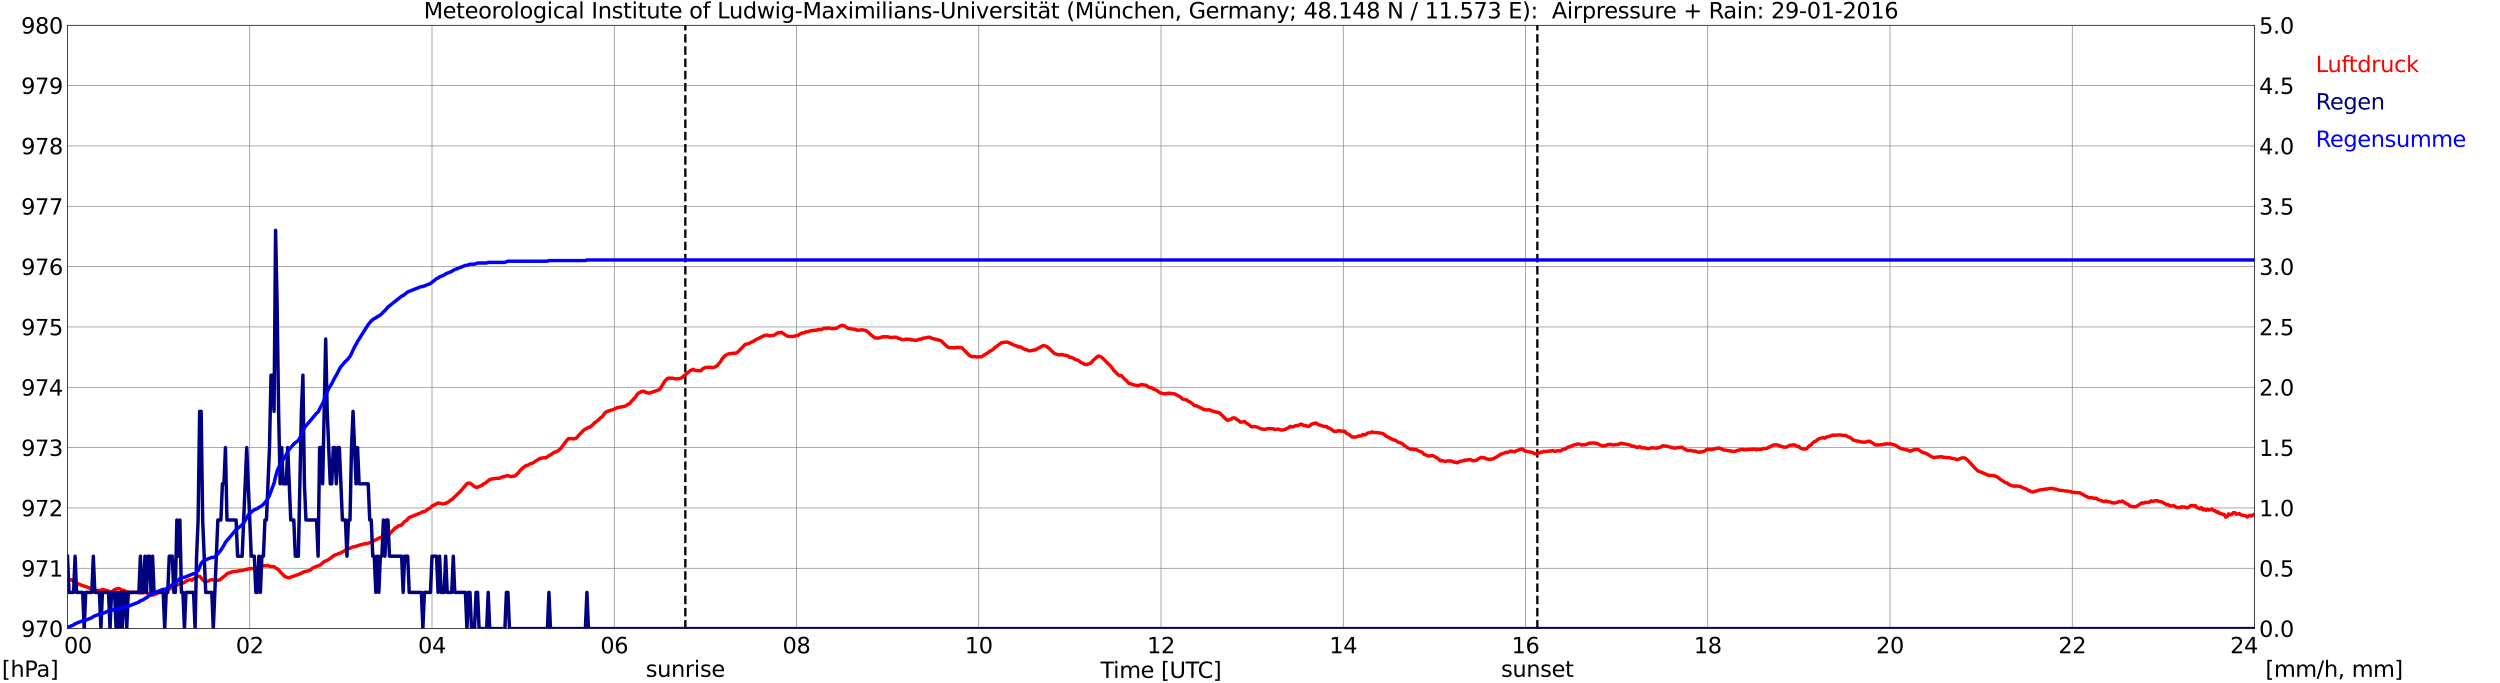 <?xml version="1.0" encoding="utf-8" standalone="no"?>
<!DOCTYPE svg PUBLIC "-//W3C//DTD SVG 1.1//EN"
  "http://www.w3.org/Graphics/SVG/1.1/DTD/svg11.dtd">
<svg xmlns:xlink="http://www.w3.org/1999/xlink" width="1085.4pt" height="296.64pt" viewBox="0 0 1085.4 296.64" xmlns="http://www.w3.org/2000/svg" version="1.1">
 <defs>
  <style type="text/css">*{stroke-linejoin: round; stroke-linecap: butt}</style>
 </defs>
 <g id="figure_1">
  <g id="patch_1">
   <path d="M 0 296.64 
L 1085.4 296.64 
L 1085.4 0 
L 0 0 
z
" style="fill: #ffffff"/>
  </g>
  <g id="axes_1">
   <g id="patch_2">
    <path d="M 29.306 272.909 
L 978.814 272.909 
L 978.814 10.976 
L 29.306 10.976 
z
" style="fill: #ffffff"/>
   </g>
   <g id="patch_3">
    <path d="M 978.814 272.909 
L 978.814 272.909 
L 978.814 10.976 
L 978.814 10.976 
z
" clip-path="url(#pc6cebe1585)" style="fill: #d3d3d3; opacity: 0.25; stroke: #d3d3d3; stroke-linejoin: miter"/>
   </g>
   <g id="matplotlib.axis_1">
    <g id="xtick_1">
     <g id="line2d_1">
      <path d="M 29.306 272.909 
L 29.306 10.976 
" clip-path="url(#pc6cebe1585)" style="fill: none; stroke: #808080; stroke-width: 0.3; stroke-linecap: square"/>
     </g>
     <g id="line2d_2"/>
     <g id="text_1">
      <!--    00 -->
      <g transform="translate(18.733 283.627) scale(0.095 -0.095)">
       <defs>
        <path id="DejaVuSans-20" transform="scale(0.016)"/>
        <path id="DejaVuSans-30" d="M 2034 4250 
Q 1547 4250 1301 3770 
Q 1056 3291 1056 2328 
Q 1056 1369 1301 889 
Q 1547 409 2034 409 
Q 2525 409 2770 889 
Q 3016 1369 3016 2328 
Q 3016 3291 2770 3770 
Q 2525 4250 2034 4250 
z
M 2034 4750 
Q 2819 4750 3233 4129 
Q 3647 3509 3647 2328 
Q 3647 1150 3233 529 
Q 2819 -91 2034 -91 
Q 1250 -91 836 529 
Q 422 1150 422 2328 
Q 422 3509 836 4129 
Q 1250 4750 2034 4750 
z
" transform="scale(0.016)"/>
       </defs>
       <use xlink:href="#DejaVuSans-20"/>
       <use xlink:href="#DejaVuSans-20" transform="translate(31.787 0)"/>
       <use xlink:href="#DejaVuSans-20" transform="translate(63.574 0)"/>
       <use xlink:href="#DejaVuSans-30" transform="translate(95.361 0)"/>
       <use xlink:href="#DejaVuSans-30" transform="translate(158.984 0)"/>
      </g>
     </g>
    </g>
    <g id="xtick_2">
     <g id="line2d_3">
      <path d="M 108.431 272.909 
L 108.431 10.976 
" clip-path="url(#pc6cebe1585)" style="fill: none; stroke: #808080; stroke-width: 0.3; stroke-linecap: square"/>
     </g>
     <g id="line2d_4"/>
     <g id="text_2">
      <!-- 02 -->
      <g transform="translate(102.387 283.627) scale(0.095 -0.095)">
       <defs>
        <path id="DejaVuSans-32" d="M 1228 531 
L 3431 531 
L 3431 0 
L 469 0 
L 469 531 
Q 828 903 1448 1529 
Q 2069 2156 2228 2338 
Q 2531 2678 2651 2914 
Q 2772 3150 2772 3378 
Q 2772 3750 2511 3984 
Q 2250 4219 1831 4219 
Q 1534 4219 1204 4116 
Q 875 4013 500 3803 
L 500 4441 
Q 881 4594 1212 4672 
Q 1544 4750 1819 4750 
Q 2544 4750 2975 4387 
Q 3406 4025 3406 3419 
Q 3406 3131 3298 2873 
Q 3191 2616 2906 2266 
Q 2828 2175 2409 1742 
Q 1991 1309 1228 531 
z
" transform="scale(0.016)"/>
       </defs>
       <use xlink:href="#DejaVuSans-30"/>
       <use xlink:href="#DejaVuSans-32" transform="translate(63.623 0)"/>
      </g>
     </g>
    </g>
    <g id="xtick_3">
     <g id="line2d_5">
      <path d="M 187.557 272.909 
L 187.557 10.976 
" clip-path="url(#pc6cebe1585)" style="fill: none; stroke: #808080; stroke-width: 0.3; stroke-linecap: square"/>
     </g>
     <g id="line2d_6"/>
     <g id="text_3">
      <!-- 04 -->
      <g transform="translate(181.513 283.627) scale(0.095 -0.095)">
       <defs>
        <path id="DejaVuSans-34" d="M 2419 4116 
L 825 1625 
L 2419 1625 
L 2419 4116 
z
M 2253 4666 
L 3047 4666 
L 3047 1625 
L 3713 1625 
L 3713 1100 
L 3047 1100 
L 3047 0 
L 2419 0 
L 2419 1100 
L 313 1100 
L 313 1709 
L 2253 4666 
z
" transform="scale(0.016)"/>
       </defs>
       <use xlink:href="#DejaVuSans-30"/>
       <use xlink:href="#DejaVuSans-34" transform="translate(63.623 0)"/>
      </g>
     </g>
    </g>
    <g id="xtick_4">
     <g id="line2d_7">
      <path d="M 266.683 272.909 
L 266.683 10.976 
" clip-path="url(#pc6cebe1585)" style="fill: none; stroke: #808080; stroke-width: 0.3; stroke-linecap: square"/>
     </g>
     <g id="line2d_8"/>
     <g id="text_4">
      <!-- 06 -->
      <g transform="translate(260.638 283.627) scale(0.095 -0.095)">
       <defs>
        <path id="DejaVuSans-36" d="M 2113 2584 
Q 1688 2584 1439 2293 
Q 1191 2003 1191 1497 
Q 1191 994 1439 701 
Q 1688 409 2113 409 
Q 2538 409 2786 701 
Q 3034 994 3034 1497 
Q 3034 2003 2786 2293 
Q 2538 2584 2113 2584 
z
M 3366 4563 
L 3366 3988 
Q 3128 4100 2886 4159 
Q 2644 4219 2406 4219 
Q 1781 4219 1451 3797 
Q 1122 3375 1075 2522 
Q 1259 2794 1537 2939 
Q 1816 3084 2150 3084 
Q 2853 3084 3261 2657 
Q 3669 2231 3669 1497 
Q 3669 778 3244 343 
Q 2819 -91 2113 -91 
Q 1303 -91 875 529 
Q 447 1150 447 2328 
Q 447 3434 972 4092 
Q 1497 4750 2381 4750 
Q 2619 4750 2861 4703 
Q 3103 4656 3366 4563 
z
" transform="scale(0.016)"/>
       </defs>
       <use xlink:href="#DejaVuSans-30"/>
       <use xlink:href="#DejaVuSans-36" transform="translate(63.623 0)"/>
      </g>
     </g>
    </g>
    <g id="xtick_5">
     <g id="line2d_9">
      <path d="M 345.808 272.909 
L 345.808 10.976 
" clip-path="url(#pc6cebe1585)" style="fill: none; stroke: #808080; stroke-width: 0.3; stroke-linecap: square"/>
     </g>
     <g id="line2d_10"/>
     <g id="text_5">
      <!-- 08 -->
      <g transform="translate(339.764 283.627) scale(0.095 -0.095)">
       <defs>
        <path id="DejaVuSans-38" d="M 2034 2216 
Q 1584 2216 1326 1975 
Q 1069 1734 1069 1313 
Q 1069 891 1326 650 
Q 1584 409 2034 409 
Q 2484 409 2743 651 
Q 3003 894 3003 1313 
Q 3003 1734 2745 1975 
Q 2488 2216 2034 2216 
z
M 1403 2484 
Q 997 2584 770 2862 
Q 544 3141 544 3541 
Q 544 4100 942 4425 
Q 1341 4750 2034 4750 
Q 2731 4750 3128 4425 
Q 3525 4100 3525 3541 
Q 3525 3141 3298 2862 
Q 3072 2584 2669 2484 
Q 3125 2378 3379 2068 
Q 3634 1759 3634 1313 
Q 3634 634 3220 271 
Q 2806 -91 2034 -91 
Q 1263 -91 848 271 
Q 434 634 434 1313 
Q 434 1759 690 2068 
Q 947 2378 1403 2484 
z
M 1172 3481 
Q 1172 3119 1398 2916 
Q 1625 2713 2034 2713 
Q 2441 2713 2670 2916 
Q 2900 3119 2900 3481 
Q 2900 3844 2670 4047 
Q 2441 4250 2034 4250 
Q 1625 4250 1398 4047 
Q 1172 3844 1172 3481 
z
" transform="scale(0.016)"/>
       </defs>
       <use xlink:href="#DejaVuSans-30"/>
       <use xlink:href="#DejaVuSans-38" transform="translate(63.623 0)"/>
      </g>
     </g>
    </g>
    <g id="xtick_6">
     <g id="line2d_11">
      <path d="M 424.934 272.909 
L 424.934 10.976 
" clip-path="url(#pc6cebe1585)" style="fill: none; stroke: #808080; stroke-width: 0.3; stroke-linecap: square"/>
     </g>
     <g id="line2d_12"/>
     <g id="text_6">
      <!-- 10 -->
      <g transform="translate(418.89 283.627) scale(0.095 -0.095)">
       <defs>
        <path id="DejaVuSans-31" d="M 794 531 
L 1825 531 
L 1825 4091 
L 703 3866 
L 703 4441 
L 1819 4666 
L 2450 4666 
L 2450 531 
L 3481 531 
L 3481 0 
L 794 0 
L 794 531 
z
" transform="scale(0.016)"/>
       </defs>
       <use xlink:href="#DejaVuSans-31"/>
       <use xlink:href="#DejaVuSans-30" transform="translate(63.623 0)"/>
      </g>
     </g>
    </g>
    <g id="xtick_7">
     <g id="line2d_13">
      <path d="M 504.06 272.909 
L 504.06 10.976 
" clip-path="url(#pc6cebe1585)" style="fill: none; stroke: #808080; stroke-width: 0.3; stroke-linecap: square"/>
     </g>
     <g id="line2d_14"/>
     <g id="text_7">
      <!-- 12 -->
      <g transform="translate(498.015 283.627) scale(0.095 -0.095)">
       <use xlink:href="#DejaVuSans-31"/>
       <use xlink:href="#DejaVuSans-32" transform="translate(63.623 0)"/>
      </g>
     </g>
    </g>
    <g id="xtick_8">
     <g id="line2d_15">
      <path d="M 583.185 272.909 
L 583.185 10.976 
" clip-path="url(#pc6cebe1585)" style="fill: none; stroke: #808080; stroke-width: 0.3; stroke-linecap: square"/>
     </g>
     <g id="line2d_16"/>
     <g id="text_8">
      <!-- 14 -->
      <g transform="translate(577.141 283.627) scale(0.095 -0.095)">
       <use xlink:href="#DejaVuSans-31"/>
       <use xlink:href="#DejaVuSans-34" transform="translate(63.623 0)"/>
      </g>
     </g>
    </g>
    <g id="xtick_9">
     <g id="line2d_17">
      <path d="M 662.311 272.909 
L 662.311 10.976 
" clip-path="url(#pc6cebe1585)" style="fill: none; stroke: #808080; stroke-width: 0.3; stroke-linecap: square"/>
     </g>
     <g id="line2d_18"/>
     <g id="text_9">
      <!-- 16 -->
      <g transform="translate(656.267 283.627) scale(0.095 -0.095)">
       <use xlink:href="#DejaVuSans-31"/>
       <use xlink:href="#DejaVuSans-36" transform="translate(63.623 0)"/>
      </g>
     </g>
    </g>
    <g id="xtick_10">
     <g id="line2d_19">
      <path d="M 741.437 272.909 
L 741.437 10.976 
" clip-path="url(#pc6cebe1585)" style="fill: none; stroke: #808080; stroke-width: 0.3; stroke-linecap: square"/>
     </g>
     <g id="line2d_20"/>
     <g id="text_10">
      <!-- 18 -->
      <g transform="translate(735.392 283.627) scale(0.095 -0.095)">
       <use xlink:href="#DejaVuSans-31"/>
       <use xlink:href="#DejaVuSans-38" transform="translate(63.623 0)"/>
      </g>
     </g>
    </g>
    <g id="xtick_11">
     <g id="line2d_21">
      <path d="M 820.562 272.909 
L 820.562 10.976 
" clip-path="url(#pc6cebe1585)" style="fill: none; stroke: #808080; stroke-width: 0.3; stroke-linecap: square"/>
     </g>
     <g id="line2d_22"/>
     <g id="text_11">
      <!-- 20 -->
      <g transform="translate(814.518 283.627) scale(0.095 -0.095)">
       <use xlink:href="#DejaVuSans-32"/>
       <use xlink:href="#DejaVuSans-30" transform="translate(63.623 0)"/>
      </g>
     </g>
    </g>
    <g id="xtick_12">
     <g id="line2d_23">
      <path d="M 899.688 272.909 
L 899.688 10.976 
" clip-path="url(#pc6cebe1585)" style="fill: none; stroke: #808080; stroke-width: 0.3; stroke-linecap: square"/>
     </g>
     <g id="line2d_24"/>
     <g id="text_12">
      <!-- 22 -->
      <g transform="translate(893.644 283.627) scale(0.095 -0.095)">
       <use xlink:href="#DejaVuSans-32"/>
       <use xlink:href="#DejaVuSans-32" transform="translate(63.623 0)"/>
      </g>
     </g>
    </g>
    <g id="xtick_13">
     <g id="line2d_25">
      <path d="M 978.814 272.909 
L 978.814 10.976 
" clip-path="url(#pc6cebe1585)" style="fill: none; stroke: #808080; stroke-width: 0.3; stroke-linecap: square"/>
     </g>
     <g id="line2d_26"/>
     <g id="text_13">
      <!-- 24    -->
      <g transform="translate(968.241 283.627) scale(0.095 -0.095)">
       <use xlink:href="#DejaVuSans-32"/>
       <use xlink:href="#DejaVuSans-34" transform="translate(63.623 0)"/>
       <use xlink:href="#DejaVuSans-20" transform="translate(127.246 0)"/>
       <use xlink:href="#DejaVuSans-20" transform="translate(159.033 0)"/>
       <use xlink:href="#DejaVuSans-20" transform="translate(190.82 0)"/>
      </g>
     </g>
    </g>
    <g id="text_14">
     <!-- Time [UTC] -->
     <g transform="translate(477.806 294.322) scale(0.095 -0.095)">
      <defs>
       <path id="DejaVuSans-54" d="M -19 4666 
L 3928 4666 
L 3928 4134 
L 2272 4134 
L 2272 0 
L 1638 0 
L 1638 4134 
L -19 4134 
L -19 4666 
z
" transform="scale(0.016)"/>
       <path id="DejaVuSans-69" d="M 603 3500 
L 1178 3500 
L 1178 0 
L 603 0 
L 603 3500 
z
M 603 4863 
L 1178 4863 
L 1178 4134 
L 603 4134 
L 603 4863 
z
" transform="scale(0.016)"/>
       <path id="DejaVuSans-6d" d="M 3328 2828 
Q 3544 3216 3844 3400 
Q 4144 3584 4550 3584 
Q 5097 3584 5394 3201 
Q 5691 2819 5691 2113 
L 5691 0 
L 5113 0 
L 5113 2094 
Q 5113 2597 4934 2840 
Q 4756 3084 4391 3084 
Q 3944 3084 3684 2787 
Q 3425 2491 3425 1978 
L 3425 0 
L 2847 0 
L 2847 2094 
Q 2847 2600 2669 2842 
Q 2491 3084 2119 3084 
Q 1678 3084 1418 2786 
Q 1159 2488 1159 1978 
L 1159 0 
L 581 0 
L 581 3500 
L 1159 3500 
L 1159 2956 
Q 1356 3278 1631 3431 
Q 1906 3584 2284 3584 
Q 2666 3584 2933 3390 
Q 3200 3197 3328 2828 
z
" transform="scale(0.016)"/>
       <path id="DejaVuSans-65" d="M 3597 1894 
L 3597 1613 
L 953 1613 
Q 991 1019 1311 708 
Q 1631 397 2203 397 
Q 2534 397 2845 478 
Q 3156 559 3463 722 
L 3463 178 
Q 3153 47 2828 -22 
Q 2503 -91 2169 -91 
Q 1331 -91 842 396 
Q 353 884 353 1716 
Q 353 2575 817 3079 
Q 1281 3584 2069 3584 
Q 2775 3584 3186 3129 
Q 3597 2675 3597 1894 
z
M 3022 2063 
Q 3016 2534 2758 2815 
Q 2500 3097 2075 3097 
Q 1594 3097 1305 2825 
Q 1016 2553 972 2059 
L 3022 2063 
z
" transform="scale(0.016)"/>
       <path id="DejaVuSans-5b" d="M 550 4863 
L 1875 4863 
L 1875 4416 
L 1125 4416 
L 1125 -397 
L 1875 -397 
L 1875 -844 
L 550 -844 
L 550 4863 
z
" transform="scale(0.016)"/>
       <path id="DejaVuSans-55" d="M 556 4666 
L 1191 4666 
L 1191 1831 
Q 1191 1081 1462 751 
Q 1734 422 2344 422 
Q 2950 422 3222 751 
Q 3494 1081 3494 1831 
L 3494 4666 
L 4128 4666 
L 4128 1753 
Q 4128 841 3676 375 
Q 3225 -91 2344 -91 
Q 1459 -91 1007 375 
Q 556 841 556 1753 
L 556 4666 
z
" transform="scale(0.016)"/>
       <path id="DejaVuSans-43" d="M 4122 4306 
L 4122 3641 
Q 3803 3938 3442 4084 
Q 3081 4231 2675 4231 
Q 1875 4231 1450 3742 
Q 1025 3253 1025 2328 
Q 1025 1406 1450 917 
Q 1875 428 2675 428 
Q 3081 428 3442 575 
Q 3803 722 4122 1019 
L 4122 359 
Q 3791 134 3420 21 
Q 3050 -91 2638 -91 
Q 1578 -91 968 557 
Q 359 1206 359 2328 
Q 359 3453 968 4101 
Q 1578 4750 2638 4750 
Q 3056 4750 3426 4639 
Q 3797 4528 4122 4306 
z
" transform="scale(0.016)"/>
       <path id="DejaVuSans-5d" d="M 1947 4863 
L 1947 -844 
L 622 -844 
L 622 -397 
L 1369 -397 
L 1369 4416 
L 622 4416 
L 622 4863 
L 1947 4863 
z
" transform="scale(0.016)"/>
      </defs>
      <use xlink:href="#DejaVuSans-54"/>
      <use xlink:href="#DejaVuSans-69" transform="translate(57.959 0)"/>
      <use xlink:href="#DejaVuSans-6d" transform="translate(85.742 0)"/>
      <use xlink:href="#DejaVuSans-65" transform="translate(183.154 0)"/>
      <use xlink:href="#DejaVuSans-20" transform="translate(244.678 0)"/>
      <use xlink:href="#DejaVuSans-5b" transform="translate(276.465 0)"/>
      <use xlink:href="#DejaVuSans-55" transform="translate(315.479 0)"/>
      <use xlink:href="#DejaVuSans-54" transform="translate(388.672 0)"/>
      <use xlink:href="#DejaVuSans-43" transform="translate(443.881 0)"/>
      <use xlink:href="#DejaVuSans-5d" transform="translate(513.705 0)"/>
     </g>
    </g>
   </g>
   <g id="matplotlib.axis_2">
    <g id="ytick_1">
     <g id="line2d_27">
      <path d="M 29.306 272.909 
L 978.814 272.909 
" clip-path="url(#pc6cebe1585)" style="fill: none; stroke: #808080; stroke-width: 0.3; stroke-linecap: square"/>
     </g>
     <g id="line2d_28"/>
     <g id="text_15">
      <!-- 970 -->
      <g transform="translate(9.173 276.518) scale(0.095 -0.095)">
       <defs>
        <path id="DejaVuSans-39" d="M 703 97 
L 703 672 
Q 941 559 1184 500 
Q 1428 441 1663 441 
Q 2288 441 2617 861 
Q 2947 1281 2994 2138 
Q 2813 1869 2534 1725 
Q 2256 1581 1919 1581 
Q 1219 1581 811 2004 
Q 403 2428 403 3163 
Q 403 3881 828 4315 
Q 1253 4750 1959 4750 
Q 2769 4750 3195 4129 
Q 3622 3509 3622 2328 
Q 3622 1225 3098 567 
Q 2575 -91 1691 -91 
Q 1453 -91 1209 -44 
Q 966 3 703 97 
z
M 1959 2075 
Q 2384 2075 2632 2365 
Q 2881 2656 2881 3163 
Q 2881 3666 2632 3958 
Q 2384 4250 1959 4250 
Q 1534 4250 1286 3958 
Q 1038 3666 1038 3163 
Q 1038 2656 1286 2365 
Q 1534 2075 1959 2075 
z
" transform="scale(0.016)"/>
        <path id="DejaVuSans-37" d="M 525 4666 
L 3525 4666 
L 3525 4397 
L 1831 0 
L 1172 0 
L 2766 4134 
L 525 4134 
L 525 4666 
z
" transform="scale(0.016)"/>
       </defs>
       <use xlink:href="#DejaVuSans-39"/>
       <use xlink:href="#DejaVuSans-37" transform="translate(63.623 0)"/>
       <use xlink:href="#DejaVuSans-30" transform="translate(127.246 0)"/>
      </g>
     </g>
    </g>
    <g id="ytick_2">
     <g id="line2d_29">
      <path d="M 29.306 246.715 
L 978.814 246.715 
" clip-path="url(#pc6cebe1585)" style="fill: none; stroke: #808080; stroke-width: 0.3; stroke-linecap: square"/>
     </g>
     <g id="line2d_30"/>
     <g id="text_16">
      <!-- 971 -->
      <g transform="translate(9.173 250.325) scale(0.095 -0.095)">
       <use xlink:href="#DejaVuSans-39"/>
       <use xlink:href="#DejaVuSans-37" transform="translate(63.623 0)"/>
       <use xlink:href="#DejaVuSans-31" transform="translate(127.246 0)"/>
      </g>
     </g>
    </g>
    <g id="ytick_3">
     <g id="line2d_31">
      <path d="M 29.306 220.522 
L 978.814 220.522 
" clip-path="url(#pc6cebe1585)" style="fill: none; stroke: #808080; stroke-width: 0.3; stroke-linecap: square"/>
     </g>
     <g id="line2d_32"/>
     <g id="text_17">
      <!-- 972 -->
      <g transform="translate(9.173 224.131) scale(0.095 -0.095)">
       <use xlink:href="#DejaVuSans-39"/>
       <use xlink:href="#DejaVuSans-37" transform="translate(63.623 0)"/>
       <use xlink:href="#DejaVuSans-32" transform="translate(127.246 0)"/>
      </g>
     </g>
    </g>
    <g id="ytick_4">
     <g id="line2d_33">
      <path d="M 29.306 194.329 
L 978.814 194.329 
" clip-path="url(#pc6cebe1585)" style="fill: none; stroke: #808080; stroke-width: 0.3; stroke-linecap: square"/>
     </g>
     <g id="line2d_34"/>
     <g id="text_18">
      <!-- 973 -->
      <g transform="translate(9.173 197.938) scale(0.095 -0.095)">
       <defs>
        <path id="DejaVuSans-33" d="M 2597 2516 
Q 3050 2419 3304 2112 
Q 3559 1806 3559 1356 
Q 3559 666 3084 287 
Q 2609 -91 1734 -91 
Q 1441 -91 1130 -33 
Q 819 25 488 141 
L 488 750 
Q 750 597 1062 519 
Q 1375 441 1716 441 
Q 2309 441 2620 675 
Q 2931 909 2931 1356 
Q 2931 1769 2642 2001 
Q 2353 2234 1838 2234 
L 1294 2234 
L 1294 2753 
L 1863 2753 
Q 2328 2753 2575 2939 
Q 2822 3125 2822 3475 
Q 2822 3834 2567 4026 
Q 2313 4219 1838 4219 
Q 1578 4219 1281 4162 
Q 984 4106 628 3988 
L 628 4550 
Q 988 4650 1302 4700 
Q 1616 4750 1894 4750 
Q 2613 4750 3031 4423 
Q 3450 4097 3450 3541 
Q 3450 3153 3228 2886 
Q 3006 2619 2597 2516 
z
" transform="scale(0.016)"/>
       </defs>
       <use xlink:href="#DejaVuSans-39"/>
       <use xlink:href="#DejaVuSans-37" transform="translate(63.623 0)"/>
       <use xlink:href="#DejaVuSans-33" transform="translate(127.246 0)"/>
      </g>
     </g>
    </g>
    <g id="ytick_5">
     <g id="line2d_35">
      <path d="M 29.306 168.136 
L 978.814 168.136 
" clip-path="url(#pc6cebe1585)" style="fill: none; stroke: #808080; stroke-width: 0.3; stroke-linecap: square"/>
     </g>
     <g id="line2d_36"/>
     <g id="text_19">
      <!-- 974 -->
      <g transform="translate(9.173 171.745) scale(0.095 -0.095)">
       <use xlink:href="#DejaVuSans-39"/>
       <use xlink:href="#DejaVuSans-37" transform="translate(63.623 0)"/>
       <use xlink:href="#DejaVuSans-34" transform="translate(127.246 0)"/>
      </g>
     </g>
    </g>
    <g id="ytick_6">
     <g id="line2d_37">
      <path d="M 29.306 141.942 
L 978.814 141.942 
" clip-path="url(#pc6cebe1585)" style="fill: none; stroke: #808080; stroke-width: 0.3; stroke-linecap: square"/>
     </g>
     <g id="line2d_38"/>
     <g id="text_20">
      <!-- 975 -->
      <g transform="translate(9.173 145.551) scale(0.095 -0.095)">
       <defs>
        <path id="DejaVuSans-35" d="M 691 4666 
L 3169 4666 
L 3169 4134 
L 1269 4134 
L 1269 2991 
Q 1406 3038 1543 3061 
Q 1681 3084 1819 3084 
Q 2600 3084 3056 2656 
Q 3513 2228 3513 1497 
Q 3513 744 3044 326 
Q 2575 -91 1722 -91 
Q 1428 -91 1123 -41 
Q 819 9 494 109 
L 494 744 
Q 775 591 1075 516 
Q 1375 441 1709 441 
Q 2250 441 2565 725 
Q 2881 1009 2881 1497 
Q 2881 1984 2565 2268 
Q 2250 2553 1709 2553 
Q 1456 2553 1204 2497 
Q 953 2441 691 2322 
L 691 4666 
z
" transform="scale(0.016)"/>
       </defs>
       <use xlink:href="#DejaVuSans-39"/>
       <use xlink:href="#DejaVuSans-37" transform="translate(63.623 0)"/>
       <use xlink:href="#DejaVuSans-35" transform="translate(127.246 0)"/>
      </g>
     </g>
    </g>
    <g id="ytick_7">
     <g id="line2d_39">
      <path d="M 29.306 115.749 
L 978.814 115.749 
" clip-path="url(#pc6cebe1585)" style="fill: none; stroke: #808080; stroke-width: 0.3; stroke-linecap: square"/>
     </g>
     <g id="line2d_40"/>
     <g id="text_21">
      <!-- 976 -->
      <g transform="translate(9.173 119.358) scale(0.095 -0.095)">
       <use xlink:href="#DejaVuSans-39"/>
       <use xlink:href="#DejaVuSans-37" transform="translate(63.623 0)"/>
       <use xlink:href="#DejaVuSans-36" transform="translate(127.246 0)"/>
      </g>
     </g>
    </g>
    <g id="ytick_8">
     <g id="line2d_41">
      <path d="M 29.306 89.556 
L 978.814 89.556 
" clip-path="url(#pc6cebe1585)" style="fill: none; stroke: #808080; stroke-width: 0.3; stroke-linecap: square"/>
     </g>
     <g id="line2d_42"/>
     <g id="text_22">
      <!-- 977 -->
      <g transform="translate(9.173 93.165) scale(0.095 -0.095)">
       <use xlink:href="#DejaVuSans-39"/>
       <use xlink:href="#DejaVuSans-37" transform="translate(63.623 0)"/>
       <use xlink:href="#DejaVuSans-37" transform="translate(127.246 0)"/>
      </g>
     </g>
    </g>
    <g id="ytick_9">
     <g id="line2d_43">
      <path d="M 29.306 63.362 
L 978.814 63.362 
" clip-path="url(#pc6cebe1585)" style="fill: none; stroke: #808080; stroke-width: 0.3; stroke-linecap: square"/>
     </g>
     <g id="line2d_44"/>
     <g id="text_23">
      <!-- 978 -->
      <g transform="translate(9.173 66.972) scale(0.095 -0.095)">
       <use xlink:href="#DejaVuSans-39"/>
       <use xlink:href="#DejaVuSans-37" transform="translate(63.623 0)"/>
       <use xlink:href="#DejaVuSans-38" transform="translate(127.246 0)"/>
      </g>
     </g>
    </g>
    <g id="ytick_10">
     <g id="line2d_45">
      <path d="M 29.306 37.169 
L 978.814 37.169 
" clip-path="url(#pc6cebe1585)" style="fill: none; stroke: #808080; stroke-width: 0.3; stroke-linecap: square"/>
     </g>
     <g id="line2d_46"/>
     <g id="text_24">
      <!-- 979 -->
      <g transform="translate(9.173 40.778) scale(0.095 -0.095)">
       <use xlink:href="#DejaVuSans-39"/>
       <use xlink:href="#DejaVuSans-37" transform="translate(63.623 0)"/>
       <use xlink:href="#DejaVuSans-39" transform="translate(127.246 0)"/>
      </g>
     </g>
    </g>
    <g id="ytick_11">
     <g id="line2d_47">
      <path d="M 29.306 10.976 
L 978.814 10.976 
" clip-path="url(#pc6cebe1585)" style="fill: none; stroke: #808080; stroke-width: 0.3; stroke-linecap: square"/>
     </g>
     <g id="line2d_48"/>
     <g id="text_25">
      <!-- 980 -->
      <g transform="translate(9.173 14.585) scale(0.095 -0.095)">
       <use xlink:href="#DejaVuSans-39"/>
       <use xlink:href="#DejaVuSans-38" transform="translate(63.623 0)"/>
       <use xlink:href="#DejaVuSans-30" transform="translate(127.246 0)"/>
      </g>
     </g>
    </g>
   </g>
   <g id="line2d_49">
    <path d="M 297.542 272.909 
L 297.542 10.976 
" clip-path="url(#pc6cebe1585)" style="fill: none; stroke-dasharray: 3.7,1.6; stroke-dashoffset: 0; stroke: #000000"/>
   </g>
   <g id="line2d_50">
    <path d="M 667.454 272.909 
L 667.454 10.976 
" clip-path="url(#pc6cebe1585)" style="fill: none; stroke-dasharray: 3.7,1.6; stroke-dashoffset: 0; stroke: #000000"/>
   </g>
   <g id="line2d_51">
    <path d="M 29.306 251.518 
L 31.284 251.797 
L 31.943 252.373 
L 33.262 253.159 
L 35.24 253.997 
L 37.218 254.678 
L 38.537 255.15 
L 39.197 255.516 
L 39.856 255.726 
L 41.175 256.407 
L 41.834 256.302 
L 43.153 256.407 
L 43.812 256.25 
L 44.472 255.883 
L 47.109 256.617 
L 47.768 256.983 
L 48.428 256.983 
L 49.087 256.564 
L 49.747 255.936 
L 50.406 255.778 
L 51.065 255.464 
L 51.725 255.516 
L 53.043 256.25 
L 53.703 256.302 
L 54.362 256.669 
L 56.34 257.193 
L 57 257.298 
L 57.659 257.14 
L 60.297 257.245 
L 60.956 257.455 
L 62.934 257.193 
L 64.912 257.769 
L 65.572 258.188 
L 66.231 258.345 
L 67.55 257.979 
L 68.209 257.664 
L 69.528 256.564 
L 70.187 256.25 
L 72.825 255.936 
L 73.484 255.726 
L 74.144 255.359 
L 75.462 254.416 
L 76.122 254.416 
L 76.781 253.945 
L 78.759 253.526 
L 79.419 253.107 
L 80.078 252.845 
L 80.737 252.321 
L 82.056 251.745 
L 82.716 251.692 
L 83.375 251.954 
L 84.034 251.326 
L 86.013 250.173 
L 86.672 250.173 
L 87.991 251.692 
L 88.65 252.268 
L 89.309 252.478 
L 89.969 252.426 
L 91.288 251.849 
L 91.947 251.692 
L 94.584 251.954 
L 95.244 251.797 
L 95.903 251.378 
L 97.222 250.278 
L 97.881 249.806 
L 98.541 249.073 
L 101.178 248.13 
L 102.497 248.078 
L 104.475 247.711 
L 105.135 247.763 
L 105.794 247.449 
L 108.431 246.873 
L 111.069 246.873 
L 114.366 245.615 
L 115.685 245.668 
L 116.344 245.511 
L 117.003 245.877 
L 117.663 245.982 
L 118.982 245.982 
L 119.641 246.611 
L 120.3 246.873 
L 120.96 247.397 
L 121.619 248.235 
L 122.278 248.863 
L 123.597 250.278 
L 124.916 250.749 
L 125.575 250.906 
L 126.235 250.54 
L 127.553 250.121 
L 130.191 249.178 
L 132.169 248.182 
L 134.147 247.763 
L 134.807 247.449 
L 135.466 246.82 
L 136.785 246.139 
L 138.763 245.458 
L 140.082 244.41 
L 140.741 243.834 
L 142.06 243.258 
L 142.719 242.891 
L 144.697 241.424 
L 145.357 240.953 
L 146.676 240.534 
L 147.994 240.01 
L 148.654 239.591 
L 149.313 239.329 
L 150.632 238.281 
L 151.291 238.124 
L 151.951 238.124 
L 152.61 237.653 
L 153.269 237.391 
L 153.929 237.391 
L 155.907 236.71 
L 157.226 236.395 
L 158.544 236.029 
L 159.204 236.081 
L 160.523 235.61 
L 161.182 235.452 
L 161.841 235.138 
L 162.501 234.667 
L 165.138 233.357 
L 165.798 233.409 
L 167.116 233.147 
L 168.435 232.519 
L 169.754 231.104 
L 171.732 229.114 
L 172.391 228.904 
L 173.051 228.275 
L 174.37 227.961 
L 175.688 226.389 
L 176.348 226.075 
L 177.666 224.661 
L 182.941 222.565 
L 183.601 222.146 
L 184.26 222.146 
L 185.579 221.203 
L 186.898 220.417 
L 187.557 219.736 
L 190.195 218.374 
L 191.513 218.584 
L 192.173 218.846 
L 193.492 218.531 
L 194.81 217.85 
L 195.47 217.222 
L 196.129 216.907 
L 200.085 213.136 
L 202.063 210.726 
L 202.723 209.992 
L 203.382 209.731 
L 204.042 209.783 
L 204.701 210.202 
L 206.02 211.302 
L 206.679 211.512 
L 207.339 211.564 
L 208.657 210.935 
L 209.317 210.621 
L 209.976 210.097 
L 210.635 209.783 
L 211.954 208.735 
L 212.614 208.211 
L 213.932 207.845 
L 214.592 207.845 
L 215.251 207.687 
L 216.57 207.687 
L 218.548 206.902 
L 219.207 206.849 
L 219.867 206.587 
L 220.526 206.535 
L 221.845 206.954 
L 222.504 206.744 
L 223.164 206.744 
L 223.823 206.483 
L 225.142 205.173 
L 225.801 204.23 
L 227.12 203.025 
L 228.439 202.082 
L 229.098 202.082 
L 229.757 201.611 
L 230.417 201.296 
L 231.076 201.139 
L 234.373 199.044 
L 236.351 198.677 
L 237.011 198.782 
L 238.329 197.839 
L 239.648 197.105 
L 240.308 196.529 
L 241.626 196.11 
L 242.286 195.743 
L 243.604 194.538 
L 246.242 190.924 
L 246.901 190.4 
L 247.561 190.505 
L 248.22 190.347 
L 248.88 190.557 
L 250.198 190.243 
L 251.517 188.723 
L 253.495 186.68 
L 255.473 185.58 
L 256.133 185.423 
L 257.451 184.323 
L 258.111 183.537 
L 258.77 183.171 
L 260.089 182.07 
L 260.748 181.389 
L 261.408 180.97 
L 262.726 179.189 
L 263.386 178.718 
L 265.364 178.037 
L 266.023 177.932 
L 268.002 176.989 
L 271.298 176.36 
L 271.958 176.046 
L 272.617 175.522 
L 273.277 175.365 
L 273.936 174.474 
L 275.914 172.379 
L 276.573 171.279 
L 277.233 170.65 
L 278.552 169.969 
L 279.211 169.864 
L 279.87 170.021 
L 280.53 170.388 
L 281.849 170.702 
L 285.805 169.34 
L 286.464 168.974 
L 287.783 166.878 
L 288.442 165.726 
L 289.761 164.311 
L 290.42 164.154 
L 292.399 164.259 
L 293.058 164.521 
L 294.377 164.416 
L 295.036 164.364 
L 295.696 164.154 
L 296.355 163.735 
L 297.014 163.054 
L 297.674 162.635 
L 298.333 162.006 
L 298.992 161.535 
L 299.652 160.906 
L 300.971 160.33 
L 301.63 160.801 
L 304.267 160.959 
L 304.927 160.225 
L 306.246 159.544 
L 308.224 159.439 
L 309.543 159.597 
L 310.202 159.439 
L 310.861 159.073 
L 311.521 158.549 
L 312.839 157.03 
L 313.499 155.877 
L 314.158 155.039 
L 314.818 154.41 
L 316.136 153.677 
L 318.114 153.415 
L 318.774 153.31 
L 319.433 153.363 
L 320.093 152.996 
L 320.752 152.42 
L 323.39 149.643 
L 324.049 149.381 
L 324.708 149.329 
L 327.346 148.019 
L 328.005 147.548 
L 329.324 146.919 
L 331.961 145.609 
L 333.28 145.505 
L 333.94 145.819 
L 335.918 145.609 
L 337.896 144.404 
L 338.555 144.509 
L 339.215 144.247 
L 341.193 145.557 
L 341.852 145.924 
L 342.512 146.081 
L 344.49 146.028 
L 346.468 145.557 
L 347.787 144.771 
L 348.446 144.509 
L 349.105 144.562 
L 349.765 144.09 
L 350.424 144.09 
L 352.402 143.514 
L 353.062 143.514 
L 353.721 143.357 
L 354.38 143.357 
L 355.699 142.99 
L 356.359 143.147 
L 357.677 142.571 
L 358.337 142.466 
L 358.996 142.623 
L 359.655 142.309 
L 360.315 142.571 
L 360.974 142.676 
L 362.952 142.518 
L 363.612 142.257 
L 364.271 141.785 
L 365.59 141.209 
L 366.909 141.628 
L 367.568 142.204 
L 368.227 142.571 
L 368.887 142.571 
L 369.546 142.78 
L 371.524 142.99 
L 372.184 143.409 
L 374.162 143.2 
L 374.821 143.252 
L 376.14 143.619 
L 376.799 144.142 
L 378.118 145.347 
L 379.437 146.395 
L 380.096 146.762 
L 380.756 146.709 
L 381.415 146.814 
L 382.734 146.395 
L 383.393 146.186 
L 384.712 146.238 
L 385.371 146.186 
L 386.031 146.395 
L 387.349 146.552 
L 388.009 146.395 
L 389.328 146.447 
L 389.987 146.867 
L 390.646 146.971 
L 391.306 147.338 
L 391.965 147.495 
L 392.624 147.443 
L 393.284 147.233 
L 395.262 147.338 
L 395.921 147.6 
L 396.581 147.548 
L 397.24 147.81 
L 398.559 147.548 
L 399.218 147.233 
L 399.878 147.286 
L 400.537 146.919 
L 403.175 146.395 
L 403.834 146.5 
L 404.493 146.867 
L 408.45 147.862 
L 409.109 148.438 
L 410.428 149.748 
L 411.746 150.848 
L 414.384 151.005 
L 415.703 150.848 
L 417.022 150.848 
L 417.681 151.058 
L 420.978 154.41 
L 422.297 154.934 
L 422.956 154.777 
L 424.275 154.987 
L 426.253 154.882 
L 426.912 154.358 
L 428.89 153.153 
L 429.55 152.629 
L 430.869 151.896 
L 432.187 150.743 
L 434.825 148.753 
L 436.803 148.543 
L 437.462 148.543 
L 440.759 150.062 
L 441.419 150.167 
L 442.078 150.638 
L 442.737 150.586 
L 443.397 150.796 
L 444.716 151.634 
L 445.375 151.686 
L 446.694 152.315 
L 448.012 152.21 
L 448.672 151.948 
L 449.331 152 
L 452.628 150.167 
L 453.287 150.01 
L 454.606 150.534 
L 455.266 151.058 
L 457.244 152.943 
L 457.903 153.52 
L 459.222 153.939 
L 459.881 154.096 
L 461.2 153.886 
L 461.859 154.201 
L 462.519 154.201 
L 463.838 154.62 
L 464.497 155.144 
L 465.156 155.144 
L 466.475 155.772 
L 467.134 156.244 
L 467.794 156.296 
L 468.453 156.663 
L 469.113 157.239 
L 471.091 158.234 
L 471.75 158.287 
L 473.069 157.868 
L 473.728 157.501 
L 474.388 156.663 
L 475.706 155.51 
L 476.366 154.882 
L 477.025 154.567 
L 478.344 155.144 
L 480.322 157.082 
L 481.641 158.444 
L 482.3 159.02 
L 483.619 160.854 
L 485.597 162.845 
L 486.256 163.054 
L 486.916 163.106 
L 488.235 164.573 
L 488.894 165.097 
L 490.213 166.512 
L 490.872 166.616 
L 492.191 167.088 
L 493.51 167.35 
L 494.169 167.402 
L 495.488 166.983 
L 496.147 166.983 
L 496.807 167.193 
L 497.466 167.193 
L 498.785 168.136 
L 500.103 168.397 
L 500.763 168.921 
L 502.082 169.393 
L 503.4 170.388 
L 504.06 170.702 
L 505.379 170.964 
L 506.038 170.964 
L 507.357 170.702 
L 509.994 171.017 
L 512.632 172.431 
L 513.291 173.165 
L 513.95 173.427 
L 515.269 173.636 
L 515.929 174.265 
L 516.588 174.474 
L 517.907 175.47 
L 518.566 176.151 
L 519.226 176.098 
L 521.863 177.303 
L 522.522 177.827 
L 523.182 177.827 
L 523.841 178.037 
L 524.501 177.879 
L 525.16 177.932 
L 525.819 178.299 
L 527.797 178.875 
L 529.116 179.084 
L 529.776 179.556 
L 532.413 182.175 
L 533.073 182.489 
L 533.732 182.123 
L 534.391 182.07 
L 535.051 181.547 
L 535.71 181.389 
L 536.369 181.599 
L 537.029 182.175 
L 537.688 182.489 
L 538.348 183.223 
L 539.007 183.275 
L 540.326 182.961 
L 540.985 183.642 
L 541.644 183.956 
L 542.963 185.004 
L 543.623 185.371 
L 544.282 185.214 
L 544.941 185.214 
L 545.601 185.371 
L 547.579 186.209 
L 548.898 186.418 
L 550.876 186.052 
L 552.854 186.157 
L 553.513 186.523 
L 554.832 186.261 
L 556.151 186.68 
L 556.81 186.733 
L 558.129 186.366 
L 558.788 185.947 
L 559.448 185.737 
L 560.107 185.109 
L 560.766 185.318 
L 561.426 185.318 
L 562.745 184.69 
L 563.404 184.847 
L 564.723 184.113 
L 565.382 184.323 
L 566.042 184.794 
L 566.701 184.69 
L 568.02 185.214 
L 568.679 184.794 
L 569.338 184.166 
L 571.317 183.642 
L 572.635 184.48 
L 573.295 184.585 
L 574.613 185.109 
L 575.932 185.161 
L 576.592 185.79 
L 577.251 185.895 
L 579.229 187.309 
L 580.548 187.257 
L 581.207 186.89 
L 581.867 187.152 
L 583.845 187.257 
L 584.504 188.042 
L 585.823 188.776 
L 587.142 189.771 
L 587.801 189.719 
L 588.46 189.824 
L 589.779 189.3 
L 591.098 189.195 
L 591.757 188.619 
L 592.417 188.828 
L 593.076 188.566 
L 593.736 188.042 
L 595.054 187.781 
L 595.714 187.519 
L 596.373 187.781 
L 597.692 187.781 
L 598.351 187.938 
L 599.011 187.938 
L 600.329 188.252 
L 600.989 188.566 
L 601.648 189.247 
L 604.945 190.976 
L 605.604 191.081 
L 606.264 191.395 
L 606.923 191.971 
L 607.582 192.076 
L 608.901 192.652 
L 609.561 193.334 
L 610.22 193.753 
L 610.879 194.329 
L 611.539 194.591 
L 612.198 195.01 
L 613.517 195.01 
L 614.176 195.272 
L 614.836 195.115 
L 615.495 195.586 
L 616.154 195.796 
L 616.814 196.162 
L 617.473 196.372 
L 618.133 197.158 
L 620.111 197.996 
L 622.089 197.786 
L 624.067 198.939 
L 624.726 199.41 
L 625.386 200.091 
L 626.045 199.934 
L 627.364 200.406 
L 628.023 200.144 
L 630.001 200.091 
L 631.32 200.668 
L 631.98 200.668 
L 632.639 200.93 
L 633.958 200.249 
L 635.276 200.091 
L 635.936 199.725 
L 636.595 199.829 
L 637.255 199.62 
L 638.573 199.568 
L 639.233 200.039 
L 640.552 199.934 
L 641.211 199.725 
L 641.87 199.148 
L 643.189 198.572 
L 643.848 198.782 
L 644.508 198.729 
L 645.167 199.201 
L 645.827 199.253 
L 646.486 199.463 
L 648.464 199.201 
L 649.123 198.677 
L 649.783 198.415 
L 651.761 197.105 
L 652.42 197.001 
L 653.739 196.372 
L 654.399 196.477 
L 655.717 195.9 
L 656.377 195.848 
L 657.036 196.11 
L 657.695 196.058 
L 658.355 195.691 
L 659.014 195.534 
L 659.674 195.167 
L 660.333 194.958 
L 660.992 194.905 
L 661.652 195.534 
L 662.311 195.9 
L 662.97 195.953 
L 663.63 196.162 
L 664.949 196.32 
L 665.608 196.581 
L 666.267 197.001 
L 666.927 197.053 
L 667.586 196.896 
L 668.905 196.32 
L 669.564 196.32 
L 670.224 195.953 
L 670.883 196.162 
L 671.542 195.9 
L 672.202 196.005 
L 672.861 195.743 
L 673.521 195.848 
L 674.18 195.586 
L 674.839 195.953 
L 675.499 195.9 
L 676.158 195.691 
L 677.477 195.796 
L 678.136 195.324 
L 678.796 195.062 
L 679.455 194.958 
L 680.774 194.119 
L 681.433 194.067 
L 682.092 193.648 
L 682.752 193.491 
L 683.411 193.124 
L 684.071 193.072 
L 684.73 192.757 
L 686.049 192.862 
L 686.708 193.229 
L 687.368 193.072 
L 688.027 193.176 
L 689.346 192.705 
L 690.005 192.391 
L 691.324 192.391 
L 691.983 192.286 
L 693.302 192.548 
L 693.961 192.81 
L 694.621 193.229 
L 695.939 193.648 
L 697.258 193.438 
L 697.918 193.019 
L 699.236 192.914 
L 699.896 193.124 
L 700.555 193.176 
L 701.874 193.019 
L 702.533 193.019 
L 703.193 192.652 
L 703.852 192.443 
L 707.149 193.072 
L 707.808 193.281 
L 708.468 193.753 
L 709.127 193.648 
L 709.786 193.857 
L 710.446 194.224 
L 711.105 194.276 
L 711.765 193.91 
L 713.083 194.434 
L 714.402 194.486 
L 715.062 194.748 
L 715.721 194.8 
L 717.04 194.381 
L 719.018 194.591 
L 720.996 194.119 
L 721.655 193.648 
L 722.315 193.543 
L 722.974 193.7 
L 723.633 193.7 
L 726.93 194.591 
L 728.249 194.381 
L 730.227 194.172 
L 731.546 195.062 
L 732.865 195.639 
L 734.184 195.534 
L 734.843 195.796 
L 736.162 195.9 
L 737.48 196.372 
L 738.14 196.215 
L 738.799 196.215 
L 740.118 195.796 
L 740.777 195.272 
L 742.096 195.01 
L 742.756 195.272 
L 743.415 195.01 
L 744.074 195.01 
L 744.734 194.696 
L 745.393 194.696 
L 746.052 194.486 
L 747.371 194.853 
L 748.031 195.272 
L 752.646 196.005 
L 753.306 195.953 
L 753.965 195.639 
L 755.284 195.324 
L 755.943 195.115 
L 756.602 195.115 
L 757.262 195.377 
L 757.921 195.167 
L 758.581 195.324 
L 759.24 195.115 
L 761.218 195.062 
L 761.878 194.958 
L 762.537 195.272 
L 763.196 195.062 
L 764.515 195.167 
L 765.834 194.696 
L 766.493 194.748 
L 767.153 194.643 
L 767.812 194.224 
L 768.471 194.015 
L 769.79 193.229 
L 771.109 193.072 
L 772.428 193.438 
L 773.087 193.805 
L 773.746 193.857 
L 774.406 194.172 
L 775.725 194.067 
L 777.043 193.334 
L 779.021 193.124 
L 780.34 193.805 
L 781 193.91 
L 781.659 194.486 
L 782.318 194.853 
L 783.637 194.958 
L 784.296 194.853 
L 785.615 193.491 
L 786.275 193.176 
L 786.934 192.391 
L 787.593 191.814 
L 788.253 191.552 
L 789.572 190.505 
L 790.89 190.138 
L 791.55 190.033 
L 792.209 190.243 
L 792.868 189.771 
L 794.847 189.3 
L 795.506 188.881 
L 796.165 188.985 
L 798.803 188.828 
L 800.122 189.038 
L 801.44 189.038 
L 802.1 189.509 
L 803.419 190.033 
L 804.737 191.133 
L 808.694 191.971 
L 810.012 191.919 
L 811.331 191.5 
L 811.99 191.71 
L 812.65 192.181 
L 813.309 192.495 
L 813.969 193.019 
L 814.628 193.229 
L 816.606 193.124 
L 819.244 192.652 
L 819.903 192.81 
L 820.562 192.6 
L 821.222 192.862 
L 821.881 192.967 
L 823.2 193.438 
L 823.859 193.962 
L 825.178 194.696 
L 828.475 195.481 
L 829.134 195.9 
L 830.453 195.481 
L 831.112 195.115 
L 831.772 195.167 
L 832.431 195.01 
L 833.091 195.324 
L 834.409 196.267 
L 836.388 196.948 
L 837.706 197.682 
L 838.366 198.153 
L 839.684 198.729 
L 840.344 198.52 
L 842.981 198.258 
L 843.641 198.52 
L 844.959 198.625 
L 845.619 198.729 
L 846.278 198.677 
L 847.597 199.044 
L 848.916 199.253 
L 849.575 199.568 
L 850.235 199.41 
L 851.553 198.887 
L 852.213 198.729 
L 852.872 198.834 
L 853.531 199.096 
L 854.85 200.406 
L 857.488 203.235 
L 858.806 204.544 
L 859.466 204.701 
L 861.444 205.54 
L 863.422 206.43 
L 864.082 206.378 
L 864.741 206.483 
L 865.4 206.43 
L 866.06 206.692 
L 866.719 206.797 
L 868.697 208.264 
L 870.016 209.102 
L 870.675 209.521 
L 871.335 209.678 
L 871.994 210.202 
L 873.313 210.831 
L 874.632 211.093 
L 875.291 210.988 
L 877.269 211.197 
L 877.929 211.669 
L 879.907 212.35 
L 880.566 212.926 
L 881.225 213.083 
L 881.885 213.502 
L 882.544 213.607 
L 885.841 212.664 
L 887.16 212.559 
L 887.819 212.35 
L 888.479 212.35 
L 889.797 212.088 
L 890.457 212.036 
L 891.775 212.245 
L 893.094 212.507 
L 893.754 212.769 
L 897.051 213.188 
L 897.71 213.188 
L 898.369 213.398 
L 899.029 213.45 
L 899.688 213.712 
L 900.347 213.712 
L 901.007 213.869 
L 902.985 213.974 
L 904.304 214.655 
L 904.963 215.126 
L 906.941 216.069 
L 908.26 216.069 
L 908.919 216.331 
L 910.238 216.331 
L 910.898 216.907 
L 913.535 217.798 
L 914.194 217.484 
L 914.854 217.746 
L 916.173 217.955 
L 916.832 218.27 
L 918.151 218.374 
L 919.469 218.06 
L 920.129 217.693 
L 920.788 217.798 
L 921.448 217.536 
L 923.426 218.846 
L 924.085 219.003 
L 924.745 219.736 
L 926.063 219.946 
L 926.723 220.051 
L 927.382 219.998 
L 929.36 218.689 
L 930.02 218.27 
L 930.679 218.479 
L 931.338 218.112 
L 931.998 218.165 
L 933.316 217.955 
L 933.976 217.431 
L 934.635 217.693 
L 935.295 217.484 
L 936.613 217.327 
L 937.273 217.693 
L 938.592 217.903 
L 939.251 218.322 
L 939.91 218.584 
L 940.57 219.213 
L 941.229 219.003 
L 941.888 219.579 
L 943.207 219.632 
L 943.867 219.579 
L 944.526 220.051 
L 945.185 220.313 
L 946.504 220.365 
L 947.163 220.051 
L 947.823 220.155 
L 948.482 220.103 
L 949.142 220.417 
L 949.801 220.47 
L 951.12 219.527 
L 951.779 219.422 
L 952.438 219.736 
L 953.098 219.474 
L 953.757 220.365 
L 955.076 220.889 
L 955.735 220.365 
L 956.395 221.36 
L 957.054 220.994 
L 957.714 221.57 
L 958.373 221.098 
L 959.032 221.465 
L 960.351 220.994 
L 961.01 221.57 
L 961.67 221.727 
L 962.329 222.356 
L 962.989 222.251 
L 963.648 222.932 
L 964.307 222.88 
L 964.967 223.351 
L 965.626 223.351 
L 966.285 224.504 
L 966.945 224.346 
L 967.604 223.089 
L 968.264 223.561 
L 968.923 223.299 
L 969.582 222.618 
L 970.242 222.565 
L 970.901 223.246 
L 972.22 222.984 
L 972.879 223.508 
L 974.198 223.823 
L 974.857 223.875 
L 975.517 224.451 
L 976.836 223.718 
L 977.495 224.058 
L 978.154 223.578 
L 978.154 223.578 
" clip-path="url(#pc6cebe1585)" style="fill: none; stroke: #ff0000; stroke-width: 1.5; stroke-linecap: square"/>
   </g>
   <g id="patch_4">
    <path d="M 29.306 272.909 
L 29.306 10.976 
" style="fill: none; stroke: #000000; stroke-width: 0.3; stroke-linejoin: miter; stroke-linecap: square"/>
   </g>
   <g id="patch_5">
    <path d="M 29.306 272.909 
L 978.814 272.909 
" style="fill: none; stroke: #000000; stroke-width: 0.3; stroke-linejoin: miter; stroke-linecap: square"/>
   </g>
   <g id="patch_6">
    <path d="M 29.306 10.976 
L 978.814 10.976 
" style="fill: none; stroke: #000000; stroke-width: 0.3; stroke-linejoin: miter; stroke-linecap: square"/>
   </g>
   <g id="text_26">
    <!-- sunrise -->
    <g transform="translate(280.377 293.863) scale(0.095 -0.095)">
     <defs>
      <path id="DejaVuSans-73" d="M 2834 3397 
L 2834 2853 
Q 2591 2978 2328 3040 
Q 2066 3103 1784 3103 
Q 1356 3103 1142 2972 
Q 928 2841 928 2578 
Q 928 2378 1081 2264 
Q 1234 2150 1697 2047 
L 1894 2003 
Q 2506 1872 2764 1633 
Q 3022 1394 3022 966 
Q 3022 478 2636 193 
Q 2250 -91 1575 -91 
Q 1294 -91 989 -36 
Q 684 19 347 128 
L 347 722 
Q 666 556 975 473 
Q 1284 391 1588 391 
Q 1994 391 2212 530 
Q 2431 669 2431 922 
Q 2431 1156 2273 1281 
Q 2116 1406 1581 1522 
L 1381 1569 
Q 847 1681 609 1914 
Q 372 2147 372 2553 
Q 372 3047 722 3315 
Q 1072 3584 1716 3584 
Q 2034 3584 2315 3537 
Q 2597 3491 2834 3397 
z
" transform="scale(0.016)"/>
      <path id="DejaVuSans-75" d="M 544 1381 
L 544 3500 
L 1119 3500 
L 1119 1403 
Q 1119 906 1312 657 
Q 1506 409 1894 409 
Q 2359 409 2629 706 
Q 2900 1003 2900 1516 
L 2900 3500 
L 3475 3500 
L 3475 0 
L 2900 0 
L 2900 538 
Q 2691 219 2414 64 
Q 2138 -91 1772 -91 
Q 1169 -91 856 284 
Q 544 659 544 1381 
z
M 1991 3584 
L 1991 3584 
z
" transform="scale(0.016)"/>
      <path id="DejaVuSans-6e" d="M 3513 2113 
L 3513 0 
L 2938 0 
L 2938 2094 
Q 2938 2591 2744 2837 
Q 2550 3084 2163 3084 
Q 1697 3084 1428 2787 
Q 1159 2491 1159 1978 
L 1159 0 
L 581 0 
L 581 3500 
L 1159 3500 
L 1159 2956 
Q 1366 3272 1645 3428 
Q 1925 3584 2291 3584 
Q 2894 3584 3203 3211 
Q 3513 2838 3513 2113 
z
" transform="scale(0.016)"/>
      <path id="DejaVuSans-72" d="M 2631 2963 
Q 2534 3019 2420 3045 
Q 2306 3072 2169 3072 
Q 1681 3072 1420 2755 
Q 1159 2438 1159 1844 
L 1159 0 
L 581 0 
L 581 3500 
L 1159 3500 
L 1159 2956 
Q 1341 3275 1631 3429 
Q 1922 3584 2338 3584 
Q 2397 3584 2469 3576 
Q 2541 3569 2628 3553 
L 2631 2963 
z
" transform="scale(0.016)"/>
     </defs>
     <use xlink:href="#DejaVuSans-73"/>
     <use xlink:href="#DejaVuSans-75" transform="translate(52.1 0)"/>
     <use xlink:href="#DejaVuSans-6e" transform="translate(115.479 0)"/>
     <use xlink:href="#DejaVuSans-72" transform="translate(178.857 0)"/>
     <use xlink:href="#DejaVuSans-69" transform="translate(219.971 0)"/>
     <use xlink:href="#DejaVuSans-73" transform="translate(247.754 0)"/>
     <use xlink:href="#DejaVuSans-65" transform="translate(299.854 0)"/>
    </g>
   </g>
   <g id="text_27">
    <!-- sunset -->
    <g transform="translate(651.7 293.863) scale(0.095 -0.095)">
     <defs>
      <path id="DejaVuSans-74" d="M 1172 4494 
L 1172 3500 
L 2356 3500 
L 2356 3053 
L 1172 3053 
L 1172 1153 
Q 1172 725 1289 603 
Q 1406 481 1766 481 
L 2356 481 
L 2356 0 
L 1766 0 
Q 1100 0 847 248 
Q 594 497 594 1153 
L 594 3053 
L 172 3053 
L 172 3500 
L 594 3500 
L 594 4494 
L 1172 4494 
z
" transform="scale(0.016)"/>
     </defs>
     <use xlink:href="#DejaVuSans-73"/>
     <use xlink:href="#DejaVuSans-75" transform="translate(52.1 0)"/>
     <use xlink:href="#DejaVuSans-6e" transform="translate(115.479 0)"/>
     <use xlink:href="#DejaVuSans-73" transform="translate(178.857 0)"/>
     <use xlink:href="#DejaVuSans-65" transform="translate(230.957 0)"/>
     <use xlink:href="#DejaVuSans-74" transform="translate(292.48 0)"/>
    </g>
   </g>
   <g id="text_28">
    <!-- [hPa] -->
    <g transform="translate(0.821 293.863) scale(0.095 -0.095)">
     <defs>
      <path id="DejaVuSans-68" d="M 3513 2113 
L 3513 0 
L 2938 0 
L 2938 2094 
Q 2938 2591 2744 2837 
Q 2550 3084 2163 3084 
Q 1697 3084 1428 2787 
Q 1159 2491 1159 1978 
L 1159 0 
L 581 0 
L 581 4863 
L 1159 4863 
L 1159 2956 
Q 1366 3272 1645 3428 
Q 1925 3584 2291 3584 
Q 2894 3584 3203 3211 
Q 3513 2838 3513 2113 
z
" transform="scale(0.016)"/>
      <path id="DejaVuSans-50" d="M 1259 4147 
L 1259 2394 
L 2053 2394 
Q 2494 2394 2734 2622 
Q 2975 2850 2975 3272 
Q 2975 3691 2734 3919 
Q 2494 4147 2053 4147 
L 1259 4147 
z
M 628 4666 
L 2053 4666 
Q 2838 4666 3239 4311 
Q 3641 3956 3641 3272 
Q 3641 2581 3239 2228 
Q 2838 1875 2053 1875 
L 1259 1875 
L 1259 0 
L 628 0 
L 628 4666 
z
" transform="scale(0.016)"/>
      <path id="DejaVuSans-61" d="M 2194 1759 
Q 1497 1759 1228 1600 
Q 959 1441 959 1056 
Q 959 750 1161 570 
Q 1363 391 1709 391 
Q 2188 391 2477 730 
Q 2766 1069 2766 1631 
L 2766 1759 
L 2194 1759 
z
M 3341 1997 
L 3341 0 
L 2766 0 
L 2766 531 
Q 2569 213 2275 61 
Q 1981 -91 1556 -91 
Q 1019 -91 701 211 
Q 384 513 384 1019 
Q 384 1609 779 1909 
Q 1175 2209 1959 2209 
L 2766 2209 
L 2766 2266 
Q 2766 2663 2505 2880 
Q 2244 3097 1772 3097 
Q 1472 3097 1187 3025 
Q 903 2953 641 2809 
L 641 3341 
Q 956 3463 1253 3523 
Q 1550 3584 1831 3584 
Q 2591 3584 2966 3190 
Q 3341 2797 3341 1997 
z
" transform="scale(0.016)"/>
     </defs>
     <use xlink:href="#DejaVuSans-5b"/>
     <use xlink:href="#DejaVuSans-68" transform="translate(39.014 0)"/>
     <use xlink:href="#DejaVuSans-50" transform="translate(102.393 0)"/>
     <use xlink:href="#DejaVuSans-61" transform="translate(158.195 0)"/>
     <use xlink:href="#DejaVuSans-5d" transform="translate(219.475 0)"/>
    </g>
   </g>
   <g id="text_29">
    <!-- Luftdruck -->
    <g style="fill: #ff0000" transform="translate(1005.4 31.291) scale(0.095 -0.095)">
     <defs>
      <path id="DejaVuSans-4c" d="M 628 4666 
L 1259 4666 
L 1259 531 
L 3531 531 
L 3531 0 
L 628 0 
L 628 4666 
z
" transform="scale(0.016)"/>
      <path id="DejaVuSans-66" d="M 2375 4863 
L 2375 4384 
L 1825 4384 
Q 1516 4384 1395 4259 
Q 1275 4134 1275 3809 
L 1275 3500 
L 2222 3500 
L 2222 3053 
L 1275 3053 
L 1275 0 
L 697 0 
L 697 3053 
L 147 3053 
L 147 3500 
L 697 3500 
L 697 3744 
Q 697 4328 969 4595 
Q 1241 4863 1831 4863 
L 2375 4863 
z
" transform="scale(0.016)"/>
      <path id="DejaVuSans-64" d="M 2906 2969 
L 2906 4863 
L 3481 4863 
L 3481 0 
L 2906 0 
L 2906 525 
Q 2725 213 2448 61 
Q 2172 -91 1784 -91 
Q 1150 -91 751 415 
Q 353 922 353 1747 
Q 353 2572 751 3078 
Q 1150 3584 1784 3584 
Q 2172 3584 2448 3432 
Q 2725 3281 2906 2969 
z
M 947 1747 
Q 947 1113 1208 752 
Q 1469 391 1925 391 
Q 2381 391 2643 752 
Q 2906 1113 2906 1747 
Q 2906 2381 2643 2742 
Q 2381 3103 1925 3103 
Q 1469 3103 1208 2742 
Q 947 2381 947 1747 
z
" transform="scale(0.016)"/>
      <path id="DejaVuSans-63" d="M 3122 3366 
L 3122 2828 
Q 2878 2963 2633 3030 
Q 2388 3097 2138 3097 
Q 1578 3097 1268 2742 
Q 959 2388 959 1747 
Q 959 1106 1268 751 
Q 1578 397 2138 397 
Q 2388 397 2633 464 
Q 2878 531 3122 666 
L 3122 134 
Q 2881 22 2623 -34 
Q 2366 -91 2075 -91 
Q 1284 -91 818 406 
Q 353 903 353 1747 
Q 353 2603 823 3093 
Q 1294 3584 2113 3584 
Q 2378 3584 2631 3529 
Q 2884 3475 3122 3366 
z
" transform="scale(0.016)"/>
      <path id="DejaVuSans-6b" d="M 581 4863 
L 1159 4863 
L 1159 1991 
L 2875 3500 
L 3609 3500 
L 1753 1863 
L 3688 0 
L 2938 0 
L 1159 1709 
L 1159 0 
L 581 0 
L 581 4863 
z
" transform="scale(0.016)"/>
     </defs>
     <use xlink:href="#DejaVuSans-4c"/>
     <use xlink:href="#DejaVuSans-75" transform="translate(53.963 0)"/>
     <use xlink:href="#DejaVuSans-66" transform="translate(117.342 0)"/>
     <use xlink:href="#DejaVuSans-74" transform="translate(150.797 0)"/>
     <use xlink:href="#DejaVuSans-64" transform="translate(190.006 0)"/>
     <use xlink:href="#DejaVuSans-72" transform="translate(253.482 0)"/>
     <use xlink:href="#DejaVuSans-75" transform="translate(294.596 0)"/>
     <use xlink:href="#DejaVuSans-63" transform="translate(357.975 0)"/>
     <use xlink:href="#DejaVuSans-6b" transform="translate(412.955 0)"/>
    </g>
   </g>
   <g id="text_30">
    <!-- Regen -->
    <g style="fill: #000080" transform="translate(1005.4 47.531) scale(0.095 -0.095)">
     <defs>
      <path id="DejaVuSans-52" d="M 2841 2188 
Q 3044 2119 3236 1894 
Q 3428 1669 3622 1275 
L 4263 0 
L 3584 0 
L 2988 1197 
Q 2756 1666 2539 1819 
Q 2322 1972 1947 1972 
L 1259 1972 
L 1259 0 
L 628 0 
L 628 4666 
L 2053 4666 
Q 2853 4666 3247 4331 
Q 3641 3997 3641 3322 
Q 3641 2881 3436 2590 
Q 3231 2300 2841 2188 
z
M 1259 4147 
L 1259 2491 
L 2053 2491 
Q 2509 2491 2742 2702 
Q 2975 2913 2975 3322 
Q 2975 3731 2742 3939 
Q 2509 4147 2053 4147 
L 1259 4147 
z
" transform="scale(0.016)"/>
      <path id="DejaVuSans-67" d="M 2906 1791 
Q 2906 2416 2648 2759 
Q 2391 3103 1925 3103 
Q 1463 3103 1205 2759 
Q 947 2416 947 1791 
Q 947 1169 1205 825 
Q 1463 481 1925 481 
Q 2391 481 2648 825 
Q 2906 1169 2906 1791 
z
M 3481 434 
Q 3481 -459 3084 -895 
Q 2688 -1331 1869 -1331 
Q 1566 -1331 1297 -1286 
Q 1028 -1241 775 -1147 
L 775 -588 
Q 1028 -725 1275 -790 
Q 1522 -856 1778 -856 
Q 2344 -856 2625 -561 
Q 2906 -266 2906 331 
L 2906 616 
Q 2728 306 2450 153 
Q 2172 0 1784 0 
Q 1141 0 747 490 
Q 353 981 353 1791 
Q 353 2603 747 3093 
Q 1141 3584 1784 3584 
Q 2172 3584 2450 3431 
Q 2728 3278 2906 2969 
L 2906 3500 
L 3481 3500 
L 3481 434 
z
" transform="scale(0.016)"/>
     </defs>
     <use xlink:href="#DejaVuSans-52"/>
     <use xlink:href="#DejaVuSans-65" transform="translate(64.982 0)"/>
     <use xlink:href="#DejaVuSans-67" transform="translate(126.506 0)"/>
     <use xlink:href="#DejaVuSans-65" transform="translate(189.982 0)"/>
     <use xlink:href="#DejaVuSans-6e" transform="translate(251.506 0)"/>
    </g>
   </g>
   <g id="text_31">
    <!-- Regensumme -->
    <g style="fill: #0000ff" transform="translate(1005.4 63.771) scale(0.095 -0.095)">
     <use xlink:href="#DejaVuSans-52"/>
     <use xlink:href="#DejaVuSans-65" transform="translate(64.982 0)"/>
     <use xlink:href="#DejaVuSans-67" transform="translate(126.506 0)"/>
     <use xlink:href="#DejaVuSans-65" transform="translate(189.982 0)"/>
     <use xlink:href="#DejaVuSans-6e" transform="translate(251.506 0)"/>
     <use xlink:href="#DejaVuSans-73" transform="translate(314.885 0)"/>
     <use xlink:href="#DejaVuSans-75" transform="translate(366.984 0)"/>
     <use xlink:href="#DejaVuSans-6d" transform="translate(430.363 0)"/>
     <use xlink:href="#DejaVuSans-6d" transform="translate(527.775 0)"/>
     <use xlink:href="#DejaVuSans-65" transform="translate(625.188 0)"/>
    </g>
   </g>
   <g id="text_32">
    <!-- Meteorological Institute of Ludwig-Maximilians-Universität (München, Germany; 48.148 N / 11.573 E):  Airpressure + Rain: 29-01-2016 -->
    <g transform="translate(183.991 7.976) scale(0.095 -0.095)">
     <defs>
      <path id="DejaVuSans-4d" d="M 628 4666 
L 1569 4666 
L 2759 1491 
L 3956 4666 
L 4897 4666 
L 4897 0 
L 4281 0 
L 4281 4097 
L 3078 897 
L 2444 897 
L 1241 4097 
L 1241 0 
L 628 0 
L 628 4666 
z
" transform="scale(0.016)"/>
      <path id="DejaVuSans-6f" d="M 1959 3097 
Q 1497 3097 1228 2736 
Q 959 2375 959 1747 
Q 959 1119 1226 758 
Q 1494 397 1959 397 
Q 2419 397 2687 759 
Q 2956 1122 2956 1747 
Q 2956 2369 2687 2733 
Q 2419 3097 1959 3097 
z
M 1959 3584 
Q 2709 3584 3137 3096 
Q 3566 2609 3566 1747 
Q 3566 888 3137 398 
Q 2709 -91 1959 -91 
Q 1206 -91 779 398 
Q 353 888 353 1747 
Q 353 2609 779 3096 
Q 1206 3584 1959 3584 
z
" transform="scale(0.016)"/>
      <path id="DejaVuSans-6c" d="M 603 4863 
L 1178 4863 
L 1178 0 
L 603 0 
L 603 4863 
z
" transform="scale(0.016)"/>
      <path id="DejaVuSans-49" d="M 628 4666 
L 1259 4666 
L 1259 0 
L 628 0 
L 628 4666 
z
" transform="scale(0.016)"/>
      <path id="DejaVuSans-77" d="M 269 3500 
L 844 3500 
L 1563 769 
L 2278 3500 
L 2956 3500 
L 3675 769 
L 4391 3500 
L 4966 3500 
L 4050 0 
L 3372 0 
L 2619 2869 
L 1863 0 
L 1184 0 
L 269 3500 
z
" transform="scale(0.016)"/>
      <path id="DejaVuSans-2d" d="M 313 2009 
L 1997 2009 
L 1997 1497 
L 313 1497 
L 313 2009 
z
" transform="scale(0.016)"/>
      <path id="DejaVuSans-78" d="M 3513 3500 
L 2247 1797 
L 3578 0 
L 2900 0 
L 1881 1375 
L 863 0 
L 184 0 
L 1544 1831 
L 300 3500 
L 978 3500 
L 1906 2253 
L 2834 3500 
L 3513 3500 
z
" transform="scale(0.016)"/>
      <path id="DejaVuSans-76" d="M 191 3500 
L 800 3500 
L 1894 563 
L 2988 3500 
L 3597 3500 
L 2284 0 
L 1503 0 
L 191 3500 
z
" transform="scale(0.016)"/>
      <path id="DejaVuSans-e4" d="M 2194 1759 
Q 1497 1759 1228 1600 
Q 959 1441 959 1056 
Q 959 750 1161 570 
Q 1363 391 1709 391 
Q 2188 391 2477 730 
Q 2766 1069 2766 1631 
L 2766 1759 
L 2194 1759 
z
M 3341 1997 
L 3341 0 
L 2766 0 
L 2766 531 
Q 2569 213 2275 61 
Q 1981 -91 1556 -91 
Q 1019 -91 701 211 
Q 384 513 384 1019 
Q 384 1609 779 1909 
Q 1175 2209 1959 2209 
L 2766 2209 
L 2766 2266 
Q 2766 2663 2505 2880 
Q 2244 3097 1772 3097 
Q 1472 3097 1187 3025 
Q 903 2953 641 2809 
L 641 3341 
Q 956 3463 1253 3523 
Q 1550 3584 1831 3584 
Q 2591 3584 2966 3190 
Q 3341 2797 3341 1997 
z
M 2150 4850 
L 2784 4850 
L 2784 4219 
L 2150 4219 
L 2150 4850 
z
M 928 4850 
L 1562 4850 
L 1562 4219 
L 928 4219 
L 928 4850 
z
" transform="scale(0.016)"/>
      <path id="DejaVuSans-28" d="M 1984 4856 
Q 1566 4138 1362 3434 
Q 1159 2731 1159 2009 
Q 1159 1288 1364 580 
Q 1569 -128 1984 -844 
L 1484 -844 
Q 1016 -109 783 600 
Q 550 1309 550 2009 
Q 550 2706 781 3412 
Q 1013 4119 1484 4856 
L 1984 4856 
z
" transform="scale(0.016)"/>
      <path id="DejaVuSans-fc" d="M 544 1381 
L 544 3500 
L 1119 3500 
L 1119 1403 
Q 1119 906 1312 657 
Q 1506 409 1894 409 
Q 2359 409 2629 706 
Q 2900 1003 2900 1516 
L 2900 3500 
L 3475 3500 
L 3475 0 
L 2900 0 
L 2900 538 
Q 2691 219 2414 64 
Q 2138 -91 1772 -91 
Q 1169 -91 856 284 
Q 544 659 544 1381 
z
M 1991 3584 
L 1991 3584 
z
M 2278 4850 
L 2912 4850 
L 2912 4219 
L 2278 4219 
L 2278 4850 
z
M 1056 4850 
L 1690 4850 
L 1690 4219 
L 1056 4219 
L 1056 4850 
z
" transform="scale(0.016)"/>
      <path id="DejaVuSans-2c" d="M 750 794 
L 1409 794 
L 1409 256 
L 897 -744 
L 494 -744 
L 750 256 
L 750 794 
z
" transform="scale(0.016)"/>
      <path id="DejaVuSans-47" d="M 3809 666 
L 3809 1919 
L 2778 1919 
L 2778 2438 
L 4434 2438 
L 4434 434 
Q 4069 175 3628 42 
Q 3188 -91 2688 -91 
Q 1594 -91 976 548 
Q 359 1188 359 2328 
Q 359 3472 976 4111 
Q 1594 4750 2688 4750 
Q 3144 4750 3555 4637 
Q 3966 4525 4313 4306 
L 4313 3634 
Q 3963 3931 3569 4081 
Q 3175 4231 2741 4231 
Q 1884 4231 1454 3753 
Q 1025 3275 1025 2328 
Q 1025 1384 1454 906 
Q 1884 428 2741 428 
Q 3075 428 3337 486 
Q 3600 544 3809 666 
z
" transform="scale(0.016)"/>
      <path id="DejaVuSans-79" d="M 2059 -325 
Q 1816 -950 1584 -1140 
Q 1353 -1331 966 -1331 
L 506 -1331 
L 506 -850 
L 844 -850 
Q 1081 -850 1212 -737 
Q 1344 -625 1503 -206 
L 1606 56 
L 191 3500 
L 800 3500 
L 1894 763 
L 2988 3500 
L 3597 3500 
L 2059 -325 
z
" transform="scale(0.016)"/>
      <path id="DejaVuSans-3b" d="M 750 3309 
L 1409 3309 
L 1409 2516 
L 750 2516 
L 750 3309 
z
M 750 794 
L 1409 794 
L 1409 256 
L 897 -744 
L 494 -744 
L 750 256 
L 750 794 
z
" transform="scale(0.016)"/>
      <path id="DejaVuSans-2e" d="M 684 794 
L 1344 794 
L 1344 0 
L 684 0 
L 684 794 
z
" transform="scale(0.016)"/>
      <path id="DejaVuSans-4e" d="M 628 4666 
L 1478 4666 
L 3547 763 
L 3547 4666 
L 4159 4666 
L 4159 0 
L 3309 0 
L 1241 3903 
L 1241 0 
L 628 0 
L 628 4666 
z
" transform="scale(0.016)"/>
      <path id="DejaVuSans-2f" d="M 1625 4666 
L 2156 4666 
L 531 -594 
L 0 -594 
L 1625 4666 
z
" transform="scale(0.016)"/>
      <path id="DejaVuSans-45" d="M 628 4666 
L 3578 4666 
L 3578 4134 
L 1259 4134 
L 1259 2753 
L 3481 2753 
L 3481 2222 
L 1259 2222 
L 1259 531 
L 3634 531 
L 3634 0 
L 628 0 
L 628 4666 
z
" transform="scale(0.016)"/>
      <path id="DejaVuSans-29" d="M 513 4856 
L 1013 4856 
Q 1481 4119 1714 3412 
Q 1947 2706 1947 2009 
Q 1947 1309 1714 600 
Q 1481 -109 1013 -844 
L 513 -844 
Q 928 -128 1133 580 
Q 1338 1288 1338 2009 
Q 1338 2731 1133 3434 
Q 928 4138 513 4856 
z
" transform="scale(0.016)"/>
      <path id="DejaVuSans-3a" d="M 750 794 
L 1409 794 
L 1409 0 
L 750 0 
L 750 794 
z
M 750 3309 
L 1409 3309 
L 1409 2516 
L 750 2516 
L 750 3309 
z
" transform="scale(0.016)"/>
      <path id="DejaVuSans-41" d="M 2188 4044 
L 1331 1722 
L 3047 1722 
L 2188 4044 
z
M 1831 4666 
L 2547 4666 
L 4325 0 
L 3669 0 
L 3244 1197 
L 1141 1197 
L 716 0 
L 50 0 
L 1831 4666 
z
" transform="scale(0.016)"/>
      <path id="DejaVuSans-70" d="M 1159 525 
L 1159 -1331 
L 581 -1331 
L 581 3500 
L 1159 3500 
L 1159 2969 
Q 1341 3281 1617 3432 
Q 1894 3584 2278 3584 
Q 2916 3584 3314 3078 
Q 3713 2572 3713 1747 
Q 3713 922 3314 415 
Q 2916 -91 2278 -91 
Q 1894 -91 1617 61 
Q 1341 213 1159 525 
z
M 3116 1747 
Q 3116 2381 2855 2742 
Q 2594 3103 2138 3103 
Q 1681 3103 1420 2742 
Q 1159 2381 1159 1747 
Q 1159 1113 1420 752 
Q 1681 391 2138 391 
Q 2594 391 2855 752 
Q 3116 1113 3116 1747 
z
" transform="scale(0.016)"/>
      <path id="DejaVuSans-2b" d="M 2944 4013 
L 2944 2272 
L 4684 2272 
L 4684 1741 
L 2944 1741 
L 2944 0 
L 2419 0 
L 2419 1741 
L 678 1741 
L 678 2272 
L 2419 2272 
L 2419 4013 
L 2944 4013 
z
" transform="scale(0.016)"/>
     </defs>
     <use xlink:href="#DejaVuSans-4d"/>
     <use xlink:href="#DejaVuSans-65" transform="translate(86.279 0)"/>
     <use xlink:href="#DejaVuSans-74" transform="translate(147.803 0)"/>
     <use xlink:href="#DejaVuSans-65" transform="translate(187.012 0)"/>
     <use xlink:href="#DejaVuSans-6f" transform="translate(248.535 0)"/>
     <use xlink:href="#DejaVuSans-72" transform="translate(309.717 0)"/>
     <use xlink:href="#DejaVuSans-6f" transform="translate(348.58 0)"/>
     <use xlink:href="#DejaVuSans-6c" transform="translate(409.762 0)"/>
     <use xlink:href="#DejaVuSans-6f" transform="translate(437.545 0)"/>
     <use xlink:href="#DejaVuSans-67" transform="translate(498.727 0)"/>
     <use xlink:href="#DejaVuSans-69" transform="translate(562.203 0)"/>
     <use xlink:href="#DejaVuSans-63" transform="translate(589.986 0)"/>
     <use xlink:href="#DejaVuSans-61" transform="translate(644.967 0)"/>
     <use xlink:href="#DejaVuSans-6c" transform="translate(706.246 0)"/>
     <use xlink:href="#DejaVuSans-20" transform="translate(734.029 0)"/>
     <use xlink:href="#DejaVuSans-49" transform="translate(765.816 0)"/>
     <use xlink:href="#DejaVuSans-6e" transform="translate(795.309 0)"/>
     <use xlink:href="#DejaVuSans-73" transform="translate(858.688 0)"/>
     <use xlink:href="#DejaVuSans-74" transform="translate(910.787 0)"/>
     <use xlink:href="#DejaVuSans-69" transform="translate(949.996 0)"/>
     <use xlink:href="#DejaVuSans-74" transform="translate(977.779 0)"/>
     <use xlink:href="#DejaVuSans-75" transform="translate(1016.988 0)"/>
     <use xlink:href="#DejaVuSans-74" transform="translate(1080.367 0)"/>
     <use xlink:href="#DejaVuSans-65" transform="translate(1119.576 0)"/>
     <use xlink:href="#DejaVuSans-20" transform="translate(1181.1 0)"/>
     <use xlink:href="#DejaVuSans-6f" transform="translate(1212.887 0)"/>
     <use xlink:href="#DejaVuSans-66" transform="translate(1274.068 0)"/>
     <use xlink:href="#DejaVuSans-20" transform="translate(1309.273 0)"/>
     <use xlink:href="#DejaVuSans-4c" transform="translate(1341.061 0)"/>
     <use xlink:href="#DejaVuSans-75" transform="translate(1395.023 0)"/>
     <use xlink:href="#DejaVuSans-64" transform="translate(1458.402 0)"/>
     <use xlink:href="#DejaVuSans-77" transform="translate(1521.879 0)"/>
     <use xlink:href="#DejaVuSans-69" transform="translate(1603.666 0)"/>
     <use xlink:href="#DejaVuSans-67" transform="translate(1631.449 0)"/>
     <use xlink:href="#DejaVuSans-2d" transform="translate(1694.926 0)"/>
     <use xlink:href="#DejaVuSans-4d" transform="translate(1731.01 0)"/>
     <use xlink:href="#DejaVuSans-61" transform="translate(1817.289 0)"/>
     <use xlink:href="#DejaVuSans-78" transform="translate(1878.568 0)"/>
     <use xlink:href="#DejaVuSans-69" transform="translate(1937.748 0)"/>
     <use xlink:href="#DejaVuSans-6d" transform="translate(1965.531 0)"/>
     <use xlink:href="#DejaVuSans-69" transform="translate(2062.943 0)"/>
     <use xlink:href="#DejaVuSans-6c" transform="translate(2090.727 0)"/>
     <use xlink:href="#DejaVuSans-69" transform="translate(2118.51 0)"/>
     <use xlink:href="#DejaVuSans-61" transform="translate(2146.293 0)"/>
     <use xlink:href="#DejaVuSans-6e" transform="translate(2207.572 0)"/>
     <use xlink:href="#DejaVuSans-73" transform="translate(2270.951 0)"/>
     <use xlink:href="#DejaVuSans-2d" transform="translate(2323.051 0)"/>
     <use xlink:href="#DejaVuSans-55" transform="translate(2359.135 0)"/>
     <use xlink:href="#DejaVuSans-6e" transform="translate(2432.328 0)"/>
     <use xlink:href="#DejaVuSans-69" transform="translate(2495.707 0)"/>
     <use xlink:href="#DejaVuSans-76" transform="translate(2523.49 0)"/>
     <use xlink:href="#DejaVuSans-65" transform="translate(2582.67 0)"/>
     <use xlink:href="#DejaVuSans-72" transform="translate(2644.193 0)"/>
     <use xlink:href="#DejaVuSans-73" transform="translate(2685.307 0)"/>
     <use xlink:href="#DejaVuSans-69" transform="translate(2737.406 0)"/>
     <use xlink:href="#DejaVuSans-74" transform="translate(2765.189 0)"/>
     <use xlink:href="#DejaVuSans-e4" transform="translate(2804.398 0)"/>
     <use xlink:href="#DejaVuSans-74" transform="translate(2865.678 0)"/>
     <use xlink:href="#DejaVuSans-20" transform="translate(2904.887 0)"/>
     <use xlink:href="#DejaVuSans-28" transform="translate(2936.674 0)"/>
     <use xlink:href="#DejaVuSans-4d" transform="translate(2975.688 0)"/>
     <use xlink:href="#DejaVuSans-fc" transform="translate(3061.967 0)"/>
     <use xlink:href="#DejaVuSans-6e" transform="translate(3125.346 0)"/>
     <use xlink:href="#DejaVuSans-63" transform="translate(3188.725 0)"/>
     <use xlink:href="#DejaVuSans-68" transform="translate(3243.705 0)"/>
     <use xlink:href="#DejaVuSans-65" transform="translate(3307.084 0)"/>
     <use xlink:href="#DejaVuSans-6e" transform="translate(3368.607 0)"/>
     <use xlink:href="#DejaVuSans-2c" transform="translate(3431.986 0)"/>
     <use xlink:href="#DejaVuSans-20" transform="translate(3463.773 0)"/>
     <use xlink:href="#DejaVuSans-47" transform="translate(3495.561 0)"/>
     <use xlink:href="#DejaVuSans-65" transform="translate(3573.051 0)"/>
     <use xlink:href="#DejaVuSans-72" transform="translate(3634.574 0)"/>
     <use xlink:href="#DejaVuSans-6d" transform="translate(3673.938 0)"/>
     <use xlink:href="#DejaVuSans-61" transform="translate(3771.35 0)"/>
     <use xlink:href="#DejaVuSans-6e" transform="translate(3832.629 0)"/>
     <use xlink:href="#DejaVuSans-79" transform="translate(3896.008 0)"/>
     <use xlink:href="#DejaVuSans-3b" transform="translate(3955.188 0)"/>
     <use xlink:href="#DejaVuSans-20" transform="translate(3988.879 0)"/>
     <use xlink:href="#DejaVuSans-34" transform="translate(4020.666 0)"/>
     <use xlink:href="#DejaVuSans-38" transform="translate(4084.289 0)"/>
     <use xlink:href="#DejaVuSans-2e" transform="translate(4147.912 0)"/>
     <use xlink:href="#DejaVuSans-31" transform="translate(4179.699 0)"/>
     <use xlink:href="#DejaVuSans-34" transform="translate(4243.322 0)"/>
     <use xlink:href="#DejaVuSans-38" transform="translate(4306.945 0)"/>
     <use xlink:href="#DejaVuSans-20" transform="translate(4370.568 0)"/>
     <use xlink:href="#DejaVuSans-4e" transform="translate(4402.355 0)"/>
     <use xlink:href="#DejaVuSans-20" transform="translate(4477.16 0)"/>
     <use xlink:href="#DejaVuSans-2f" transform="translate(4508.947 0)"/>
     <use xlink:href="#DejaVuSans-20" transform="translate(4542.639 0)"/>
     <use xlink:href="#DejaVuSans-31" transform="translate(4574.426 0)"/>
     <use xlink:href="#DejaVuSans-31" transform="translate(4638.049 0)"/>
     <use xlink:href="#DejaVuSans-2e" transform="translate(4701.672 0)"/>
     <use xlink:href="#DejaVuSans-35" transform="translate(4733.459 0)"/>
     <use xlink:href="#DejaVuSans-37" transform="translate(4797.082 0)"/>
     <use xlink:href="#DejaVuSans-33" transform="translate(4860.705 0)"/>
     <use xlink:href="#DejaVuSans-20" transform="translate(4924.328 0)"/>
     <use xlink:href="#DejaVuSans-45" transform="translate(4956.115 0)"/>
     <use xlink:href="#DejaVuSans-29" transform="translate(5019.299 0)"/>
     <use xlink:href="#DejaVuSans-3a" transform="translate(5058.312 0)"/>
     <use xlink:href="#DejaVuSans-20" transform="translate(5092.004 0)"/>
     <use xlink:href="#DejaVuSans-20" transform="translate(5123.791 0)"/>
     <use xlink:href="#DejaVuSans-41" transform="translate(5155.578 0)"/>
     <use xlink:href="#DejaVuSans-69" transform="translate(5223.986 0)"/>
     <use xlink:href="#DejaVuSans-72" transform="translate(5251.77 0)"/>
     <use xlink:href="#DejaVuSans-70" transform="translate(5292.883 0)"/>
     <use xlink:href="#DejaVuSans-72" transform="translate(5356.359 0)"/>
     <use xlink:href="#DejaVuSans-65" transform="translate(5395.223 0)"/>
     <use xlink:href="#DejaVuSans-73" transform="translate(5456.746 0)"/>
     <use xlink:href="#DejaVuSans-73" transform="translate(5508.846 0)"/>
     <use xlink:href="#DejaVuSans-75" transform="translate(5560.945 0)"/>
     <use xlink:href="#DejaVuSans-72" transform="translate(5624.324 0)"/>
     <use xlink:href="#DejaVuSans-65" transform="translate(5663.188 0)"/>
     <use xlink:href="#DejaVuSans-20" transform="translate(5724.711 0)"/>
     <use xlink:href="#DejaVuSans-2b" transform="translate(5756.498 0)"/>
     <use xlink:href="#DejaVuSans-20" transform="translate(5840.287 0)"/>
     <use xlink:href="#DejaVuSans-52" transform="translate(5872.074 0)"/>
     <use xlink:href="#DejaVuSans-61" transform="translate(5939.307 0)"/>
     <use xlink:href="#DejaVuSans-69" transform="translate(6000.586 0)"/>
     <use xlink:href="#DejaVuSans-6e" transform="translate(6028.369 0)"/>
     <use xlink:href="#DejaVuSans-3a" transform="translate(6091.748 0)"/>
     <use xlink:href="#DejaVuSans-20" transform="translate(6125.439 0)"/>
     <use xlink:href="#DejaVuSans-32" transform="translate(6157.227 0)"/>
     <use xlink:href="#DejaVuSans-39" transform="translate(6220.85 0)"/>
     <use xlink:href="#DejaVuSans-2d" transform="translate(6284.473 0)"/>
     <use xlink:href="#DejaVuSans-30" transform="translate(6320.557 0)"/>
     <use xlink:href="#DejaVuSans-31" transform="translate(6384.18 0)"/>
     <use xlink:href="#DejaVuSans-2d" transform="translate(6447.803 0)"/>
     <use xlink:href="#DejaVuSans-32" transform="translate(6483.887 0)"/>
     <use xlink:href="#DejaVuSans-30" transform="translate(6547.51 0)"/>
     <use xlink:href="#DejaVuSans-31" transform="translate(6611.133 0)"/>
     <use xlink:href="#DejaVuSans-36" transform="translate(6674.756 0)"/>
    </g>
   </g>
  </g>
  <g id="axes_2">
   <g id="matplotlib.axis_3">
    <g id="ytick_12">
     <g id="line2d_52"/>
     <g id="text_33">
      <!-- 0.0 -->
      <g transform="translate(980.814 276.518) scale(0.095 -0.095)">
       <use xlink:href="#DejaVuSans-30"/>
       <use xlink:href="#DejaVuSans-2e" transform="translate(63.623 0)"/>
       <use xlink:href="#DejaVuSans-30" transform="translate(95.41 0)"/>
      </g>
     </g>
    </g>
    <g id="ytick_13">
     <g id="line2d_53"/>
     <g id="text_34">
      <!-- 0.5 -->
      <g transform="translate(980.814 250.325) scale(0.095 -0.095)">
       <use xlink:href="#DejaVuSans-30"/>
       <use xlink:href="#DejaVuSans-2e" transform="translate(63.623 0)"/>
       <use xlink:href="#DejaVuSans-35" transform="translate(95.41 0)"/>
      </g>
     </g>
    </g>
    <g id="ytick_14">
     <g id="line2d_54"/>
     <g id="text_35">
      <!-- 1.0 -->
      <g transform="translate(980.814 224.131) scale(0.095 -0.095)">
       <use xlink:href="#DejaVuSans-31"/>
       <use xlink:href="#DejaVuSans-2e" transform="translate(63.623 0)"/>
       <use xlink:href="#DejaVuSans-30" transform="translate(95.41 0)"/>
      </g>
     </g>
    </g>
    <g id="ytick_15">
     <g id="line2d_55"/>
     <g id="text_36">
      <!-- 1.5 -->
      <g transform="translate(980.814 197.938) scale(0.095 -0.095)">
       <use xlink:href="#DejaVuSans-31"/>
       <use xlink:href="#DejaVuSans-2e" transform="translate(63.623 0)"/>
       <use xlink:href="#DejaVuSans-35" transform="translate(95.41 0)"/>
      </g>
     </g>
    </g>
    <g id="ytick_16">
     <g id="line2d_56"/>
     <g id="text_37">
      <!-- 2.0 -->
      <g transform="translate(980.814 171.745) scale(0.095 -0.095)">
       <use xlink:href="#DejaVuSans-32"/>
       <use xlink:href="#DejaVuSans-2e" transform="translate(63.623 0)"/>
       <use xlink:href="#DejaVuSans-30" transform="translate(95.41 0)"/>
      </g>
     </g>
    </g>
    <g id="ytick_17">
     <g id="line2d_57"/>
     <g id="text_38">
      <!-- 2.5 -->
      <g transform="translate(980.814 145.551) scale(0.095 -0.095)">
       <use xlink:href="#DejaVuSans-32"/>
       <use xlink:href="#DejaVuSans-2e" transform="translate(63.623 0)"/>
       <use xlink:href="#DejaVuSans-35" transform="translate(95.41 0)"/>
      </g>
     </g>
    </g>
    <g id="ytick_18">
     <g id="line2d_58"/>
     <g id="text_39">
      <!-- 3.0 -->
      <g transform="translate(980.814 119.358) scale(0.095 -0.095)">
       <use xlink:href="#DejaVuSans-33"/>
       <use xlink:href="#DejaVuSans-2e" transform="translate(63.623 0)"/>
       <use xlink:href="#DejaVuSans-30" transform="translate(95.41 0)"/>
      </g>
     </g>
    </g>
    <g id="ytick_19">
     <g id="line2d_59"/>
     <g id="text_40">
      <!-- 3.5 -->
      <g transform="translate(980.814 93.165) scale(0.095 -0.095)">
       <use xlink:href="#DejaVuSans-33"/>
       <use xlink:href="#DejaVuSans-2e" transform="translate(63.623 0)"/>
       <use xlink:href="#DejaVuSans-35" transform="translate(95.41 0)"/>
      </g>
     </g>
    </g>
    <g id="ytick_20">
     <g id="line2d_60"/>
     <g id="text_41">
      <!-- 4.0 -->
      <g transform="translate(980.814 66.972) scale(0.095 -0.095)">
       <use xlink:href="#DejaVuSans-34"/>
       <use xlink:href="#DejaVuSans-2e" transform="translate(63.623 0)"/>
       <use xlink:href="#DejaVuSans-30" transform="translate(95.41 0)"/>
      </g>
     </g>
    </g>
    <g id="ytick_21">
     <g id="line2d_61"/>
     <g id="text_42">
      <!-- 4.5 -->
      <g transform="translate(980.814 40.778) scale(0.095 -0.095)">
       <use xlink:href="#DejaVuSans-34"/>
       <use xlink:href="#DejaVuSans-2e" transform="translate(63.623 0)"/>
       <use xlink:href="#DejaVuSans-35" transform="translate(95.41 0)"/>
      </g>
     </g>
    </g>
    <g id="ytick_22">
     <g id="line2d_62"/>
     <g id="text_43">
      <!-- 5.0 -->
      <g transform="translate(980.814 14.585) scale(0.095 -0.095)">
       <use xlink:href="#DejaVuSans-35"/>
       <use xlink:href="#DejaVuSans-2e" transform="translate(63.623 0)"/>
       <use xlink:href="#DejaVuSans-30" transform="translate(95.41 0)"/>
      </g>
     </g>
    </g>
   </g>
   <g id="line2d_63">
    <path d="M 29.306 241.477 
L 29.965 257.193 
L 31.943 257.193 
L 32.603 241.477 
L 33.262 257.193 
L 35.9 257.193 
L 36.559 272.909 
L 37.218 257.193 
L 39.856 257.193 
L 40.515 241.477 
L 41.175 257.193 
L 43.153 257.193 
L 43.812 272.909 
L 44.472 257.193 
L 47.109 257.193 
L 47.768 272.909 
L 48.428 257.193 
L 49.747 257.193 
L 50.406 272.909 
L 51.065 257.193 
L 51.725 272.909 
L 52.384 257.193 
L 53.043 272.909 
L 53.703 257.193 
L 54.362 257.193 
L 55.022 272.909 
L 55.681 257.193 
L 60.297 257.193 
L 60.956 241.477 
L 61.615 257.193 
L 62.275 257.193 
L 62.934 241.477 
L 63.594 257.193 
L 64.253 241.477 
L 64.912 241.477 
L 65.572 257.193 
L 66.231 241.477 
L 66.89 257.193 
L 70.847 257.193 
L 71.506 272.909 
L 72.166 257.193 
L 72.825 257.193 
L 73.484 241.477 
L 74.803 241.477 
L 75.462 257.193 
L 76.122 257.193 
L 76.781 225.761 
L 77.441 241.477 
L 78.1 225.761 
L 78.759 257.193 
L 79.419 257.193 
L 80.078 272.909 
L 80.737 257.193 
L 84.034 257.193 
L 84.694 272.909 
L 85.353 241.477 
L 86.013 225.761 
L 86.672 178.613 
L 87.331 178.613 
L 87.991 225.761 
L 89.309 257.193 
L 91.947 257.193 
L 92.606 272.909 
L 94.584 225.761 
L 95.903 225.761 
L 96.563 210.045 
L 97.222 210.045 
L 97.881 194.329 
L 98.541 225.761 
L 102.497 225.761 
L 103.156 241.477 
L 105.135 241.477 
L 107.113 194.329 
L 109.091 241.477 
L 110.41 241.477 
L 111.069 257.193 
L 111.728 257.193 
L 112.388 241.477 
L 113.047 257.193 
L 113.707 241.477 
L 114.366 241.477 
L 115.025 225.761 
L 115.685 225.761 
L 117.003 194.329 
L 117.663 162.897 
L 118.322 162.897 
L 118.982 178.613 
L 119.641 100.033 
L 120.3 131.465 
L 120.96 178.613 
L 121.619 210.045 
L 122.278 194.329 
L 122.938 210.045 
L 124.257 210.045 
L 124.916 194.329 
L 126.235 225.761 
L 127.553 225.761 
L 128.213 241.477 
L 129.532 241.477 
L 130.85 178.613 
L 131.51 162.897 
L 132.169 210.045 
L 132.829 225.761 
L 137.444 225.761 
L 138.104 241.477 
L 138.763 194.329 
L 139.422 194.329 
L 140.082 210.045 
L 141.4 147.181 
L 142.06 178.613 
L 143.379 210.045 
L 144.038 210.045 
L 144.697 194.329 
L 145.357 194.329 
L 146.016 210.045 
L 146.676 194.329 
L 147.335 194.329 
L 148.654 225.761 
L 149.972 225.761 
L 150.632 241.477 
L 151.291 225.761 
L 151.951 225.761 
L 152.61 194.329 
L 153.269 178.613 
L 154.588 210.045 
L 155.247 194.329 
L 155.907 210.045 
L 159.863 210.045 
L 160.523 225.761 
L 161.182 225.761 
L 161.841 241.477 
L 162.501 241.477 
L 163.16 257.193 
L 163.819 241.477 
L 164.479 257.193 
L 165.138 241.477 
L 165.798 241.477 
L 166.457 225.761 
L 167.116 241.477 
L 167.776 225.761 
L 168.435 225.761 
L 169.094 241.477 
L 174.37 241.477 
L 175.029 257.193 
L 175.688 241.477 
L 177.007 241.477 
L 177.666 257.193 
L 182.941 257.193 
L 183.601 272.909 
L 184.26 257.193 
L 186.898 257.193 
L 187.557 241.477 
L 189.535 241.477 
L 190.195 257.193 
L 190.854 241.477 
L 191.513 257.193 
L 192.832 257.193 
L 193.492 241.477 
L 194.151 257.193 
L 196.129 257.193 
L 196.788 241.477 
L 197.448 257.193 
L 202.063 257.193 
L 202.723 272.909 
L 203.382 257.193 
L 204.042 257.193 
L 204.701 272.909 
L 206.02 272.909 
L 206.679 257.193 
L 207.339 257.193 
L 207.998 272.909 
L 211.295 272.909 
L 211.954 257.193 
L 212.614 272.909 
L 219.207 272.909 
L 219.867 257.193 
L 220.526 257.193 
L 221.186 272.909 
L 237.67 272.909 
L 238.329 257.193 
L 238.989 272.909 
L 254.155 272.909 
L 254.814 257.193 
L 255.473 272.909 
L 978.154 272.909 
L 978.154 272.909 
" clip-path="url(#p2e326ffa36)" style="fill: none; stroke: #000080; stroke-width: 1.5; stroke-linecap: square"/>
   </g>
   <g id="line2d_64">
    <path d="M 29.306 272.385 
L 31.943 271.337 
L 32.603 270.813 
L 35.9 269.504 
L 36.559 269.504 
L 39.856 268.194 
L 40.515 267.67 
L 43.153 266.622 
L 43.812 266.622 
L 47.109 265.313 
L 47.768 265.313 
L 49.747 264.527 
L 50.406 264.527 
L 51.065 264.265 
L 51.725 264.265 
L 52.384 264.003 
L 53.043 264.003 
L 54.362 263.479 
L 55.022 263.479 
L 60.297 261.384 
L 60.956 260.86 
L 62.275 260.336 
L 62.934 259.812 
L 63.594 259.55 
L 64.912 258.502 
L 65.572 258.241 
L 66.231 257.717 
L 70.847 255.883 
L 71.506 255.883 
L 72.825 255.359 
L 74.803 253.788 
L 76.122 253.264 
L 76.781 252.478 
L 77.441 251.954 
L 78.1 251.168 
L 79.419 250.644 
L 80.078 250.644 
L 84.034 249.073 
L 84.694 249.073 
L 85.353 248.549 
L 86.013 247.763 
L 87.331 244.62 
L 87.991 243.834 
L 88.65 243.31 
L 91.947 242.001 
L 92.606 242.001 
L 93.266 241.739 
L 93.925 241.215 
L 95.903 238.857 
L 97.222 236.762 
L 97.881 235.452 
L 102.497 229.952 
L 105.135 227.856 
L 105.794 227.071 
L 106.453 226.023 
L 107.113 224.713 
L 107.772 223.665 
L 108.431 222.88 
L 110.41 221.308 
L 111.728 220.784 
L 112.388 220.26 
L 113.047 219.998 
L 114.366 218.951 
L 115.685 217.379 
L 116.344 216.331 
L 117.003 215.022 
L 118.982 209.783 
L 119.641 206.902 
L 120.3 204.544 
L 120.96 202.973 
L 121.619 201.925 
L 122.278 200.615 
L 124.257 197.472 
L 124.916 196.162 
L 125.575 195.115 
L 127.553 192.757 
L 129.532 191.186 
L 130.191 190.138 
L 132.169 185.685 
L 137.444 179.399 
L 138.104 178.875 
L 139.422 176.255 
L 140.082 175.208 
L 140.741 173.636 
L 141.4 171.541 
L 142.719 168.659 
L 144.038 166.564 
L 145.357 163.945 
L 146.016 162.897 
L 147.335 160.278 
L 147.994 159.23 
L 149.972 156.872 
L 150.632 156.349 
L 151.951 154.777 
L 152.61 153.467 
L 153.929 150.586 
L 154.588 149.538 
L 155.247 148.229 
L 159.863 140.895 
L 161.182 139.323 
L 162.501 138.275 
L 163.16 138.013 
L 163.819 137.489 
L 164.479 137.227 
L 165.798 136.18 
L 166.457 135.394 
L 167.116 134.87 
L 168.435 133.298 
L 174.37 128.584 
L 175.029 128.322 
L 177.007 126.75 
L 182.941 124.393 
L 183.601 124.393 
L 186.898 123.083 
L 189.535 120.988 
L 190.195 120.726 
L 190.854 120.202 
L 192.832 119.416 
L 193.492 118.892 
L 196.129 117.844 
L 196.788 117.321 
L 202.063 115.225 
L 202.723 115.225 
L 204.042 114.701 
L 206.02 114.701 
L 207.339 114.177 
L 211.295 114.177 
L 211.954 113.915 
L 219.207 113.915 
L 220.526 113.392 
L 237.67 113.392 
L 238.329 113.13 
L 254.155 113.13 
L 254.814 112.868 
L 978.154 112.868 
L 978.154 112.868 
" clip-path="url(#p2e326ffa36)" style="fill: none; stroke: #0000ff; stroke-width: 1.5; stroke-linecap: square"/>
   </g>
   <g id="patch_7">
    <path d="M 978.814 272.909 
L 978.814 10.976 
" style="fill: none; stroke: #000000; stroke-width: 0.3; stroke-linejoin: miter; stroke-linecap: square"/>
   </g>
   <g id="text_44">
    <!-- [mm/h, mm] -->
    <g transform="translate(983.561 293.863) scale(0.095 -0.095)">
     <use xlink:href="#DejaVuSans-5b"/>
     <use xlink:href="#DejaVuSans-6d" transform="translate(39.014 0)"/>
     <use xlink:href="#DejaVuSans-6d" transform="translate(136.426 0)"/>
     <use xlink:href="#DejaVuSans-2f" transform="translate(233.838 0)"/>
     <use xlink:href="#DejaVuSans-68" transform="translate(267.529 0)"/>
     <use xlink:href="#DejaVuSans-2c" transform="translate(330.908 0)"/>
     <use xlink:href="#DejaVuSans-20" transform="translate(362.695 0)"/>
     <use xlink:href="#DejaVuSans-6d" transform="translate(394.482 0)"/>
     <use xlink:href="#DejaVuSans-6d" transform="translate(491.895 0)"/>
     <use xlink:href="#DejaVuSans-5d" transform="translate(589.307 0)"/>
    </g>
   </g>
  </g>
 </g>
 <defs>
  <clipPath id="pc6cebe1585">
   <rect x="29.306" y="10.976" width="949.508" height="261.933"/>
  </clipPath>
  <clipPath id="p2e326ffa36">
   <rect x="29.306" y="10.976" width="949.508" height="261.933"/>
  </clipPath>
 </defs>
</svg>
